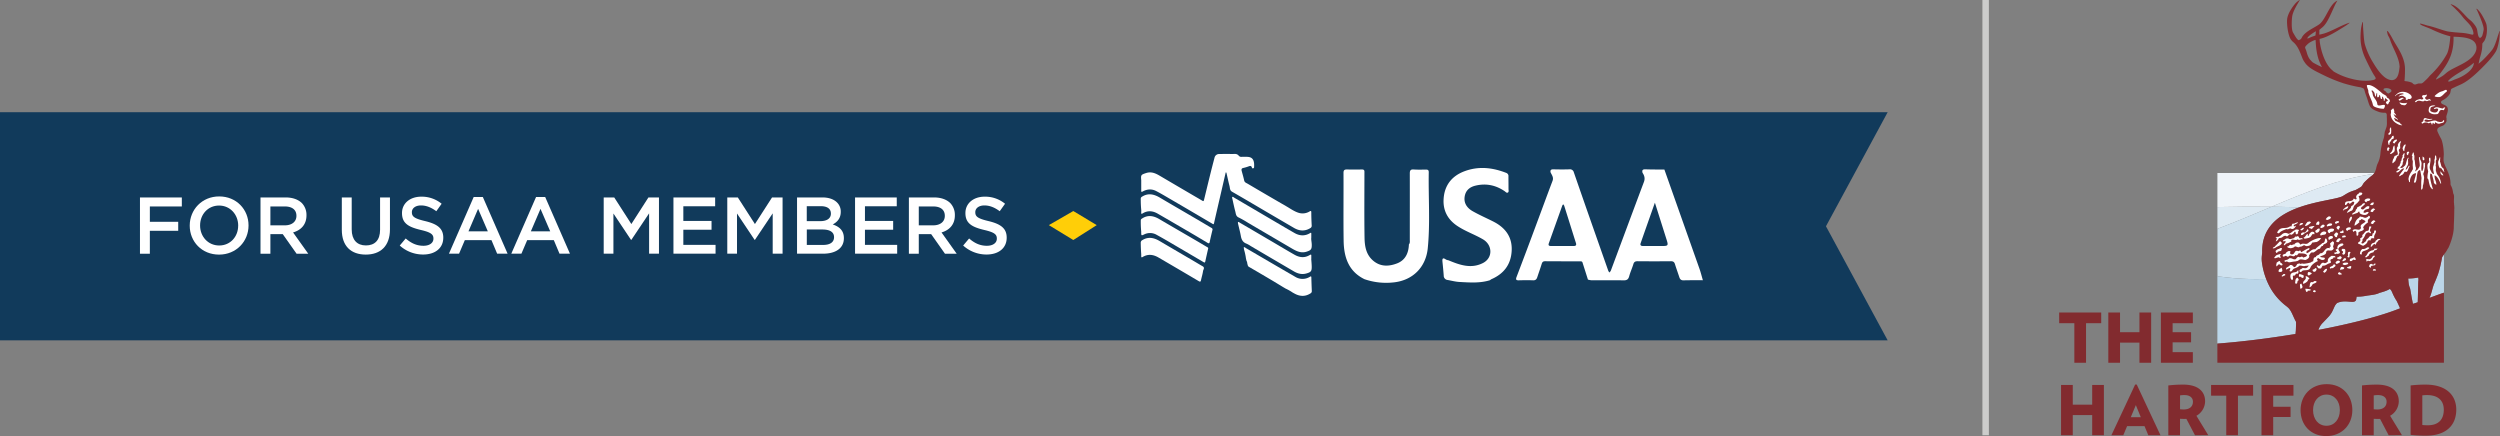 <svg id="Layer_1" data-name="Layer 1" xmlns="http://www.w3.org/2000/svg" xmlns:xlink="http://www.w3.org/1999/xlink" viewBox="0 0 2240.01 390.73"><rect x="0" y="0" width="2240.01" height="390.73" fill="#808080" stroke="none"/><defs><style>.cls-1{fill:none;}.cls-2{fill:#822b2f;}.cls-3{clip-path:url(#clip-path);}.cls-4{fill:#eff4f9;}.cls-5{fill:#deeaf3;}.cls-6{fill:#cee1ee;}.cls-7{fill:#bbd6e9;}.cls-8{fill:#fff;}.cls-9{fill:#113a5b;}.cls-10{fill:#ffce08;}.cls-11{fill:#cccccb;}</style><clipPath id="clip-path"><rect class="cls-1" x="1845.03" width="394.98" height="390.73"/></clipPath></defs><title>TheHartford_USAALogo</title><polygon class="cls-2" points="1845.03 280 1845.03 289.59 1858.62 289.59 1858.62 325.04 1869.1 325.04 1869.1 289.59 1882.69 289.59 1882.69 280 1845.03 280"/><polygon class="cls-2" points="1916.95 325.04 1916.95 306.99 1899.56 306.99 1899.56 325.04 1889.06 325.04 1889.06 280 1899.56 280 1899.56 297.65 1916.95 297.65 1916.95 280 1927.44 280 1927.44 325.04 1916.95 325.04"/><polygon class="cls-2" points="1936.17 325.04 1936.17 280 1964.8 280 1964.8 289.6 1946.67 289.6 1946.67 297.65 1963.21 297.65 1963.21 306.73 1946.67 306.73 1946.67 315.52 1964.8 315.52 1964.8 325.04 1936.17 325.04"/><path class="cls-2" d="M1913.73,363l4.44,10.84h-9Zm-.63-18.44L1891.81,390h10.67l3.4-8.17h15.62l3.4,8.17h10.91l-21.28-45.43Z"/><g class="cls-3"><path class="cls-2" d="M1957.4,354a22.44,22.44,0,0,0-4.07.28v12.43c1.36.11,2.11.17,3.34.17,5,0,8.2-2.41,8.2-6.93,0-3.75-2.95-5.95-7.47-5.95m9.32,36L1959,375.3c-.63.05-1.19.05-1.81.05-1.53,0-2.4-.05-3.88-.12V390h-10.49V345.35a115.32,115.32,0,0,1,13.32-.74c14.09,0,19.64,6.72,19.64,14.93a15.1,15.1,0,0,1-7.78,13l10.61,17.4Z"/></g><polygon class="cls-2" points="2026.31 344.92 2026.31 389.99 2036.8 389.99 2036.8 373.63 2052.35 373.63 2052.35 364.45 2036.8 364.45 2036.8 354.53 2054.95 354.53 2054.95 344.92 2026.31 344.92"/><g class="cls-3"><path class="cls-2" d="M2174.72,354a30.93,30.93,0,0,0-4.32.25v26.54a40.1,40.1,0,0,0,5,.24c9.88,0,14.25-5.54,14.25-13.95,0-8.18-5.18-13.08-14.92-13.08m-1,36.38a133.87,133.87,0,0,1-13.81-.74V345.35a117.61,117.61,0,0,1,13.4-.74c18.76,0,27.51,9.72,27.51,22.44,0,13.28-8.33,23.3-27.1,23.3"/></g><polygon class="cls-2" points="1981.14 344.92 1981.14 354.52 1994.73 354.52 1994.73 389.97 2005.21 389.97 2005.21 354.52 2018.8 354.52 2018.8 344.92 1981.14 344.92"/><polygon class="cls-2" points="1874.61 344.92 1874.61 362.58 1857.22 362.58 1857.22 344.92 1846.71 344.92 1846.71 389.97 1857.22 389.97 1857.22 371.91 1874.61 371.91 1874.61 389.97 1885.09 389.97 1885.09 344.92 1874.61 344.92"/><g class="cls-3"><path class="cls-2" d="M2130.92,354a22.39,22.39,0,0,0-4.06.28v12.43c1.35.11,2.1.17,3.34.17,5,0,8.19-2.41,8.19-6.93,0-3.75-2.95-5.95-7.47-5.95m9.32,36-7.7-14.68c-.62.05-1.18.05-1.8.05-1.54,0-2.4-.05-3.88-.12V390h-10.5V345.35a115.5,115.5,0,0,1,13.33-.74c14.08,0,19.63,6.72,19.63,14.93a15.1,15.1,0,0,1-7.78,13l10.62,17.4Z"/><path class="cls-2" d="M2084.51,353.55c-7.16,0-12,5.82-12,13.94s4.82,14,12,14,12-5.9,12-14-4.81-13.94-12-13.94m-.19,37.18c-14,0-23-10-23-23.24s9.38-23.3,23.38-23.3,23,10,23,23.3-9.47,23.24-23.4,23.24"/><path class="cls-4" d="M1986.81,155v30.53c16.28-.37,32.5-.5,48.52-.3,30.72-13,59.51-24.72,91.62-29.48l.55-.75Z"/><path class="cls-5" d="M2099.37,175.54c4.29-2.67,5.55-3.56,11-5.19.87-.26,4.47-2.54,5.12-2.89.94-.52,2-3.07,3-4.08a65.14,65.14,0,0,1,7.56-6.64,6.11,6.11,0,0,0,.91-1c-32.1,4.75-60.89,16.5-91.61,29.48q12.45.17,24.71.6c16.85-6,34.75-7.42,39.33-10.25"/><path class="cls-5" d="M1986.81,205c17.11-6.41,33-13.24,48.52-19.77-16-.2-32.24-.07-48.52.3Z"/><path class="cls-6" d="M2027,226.07c-.6-22.88,15.69-34.06,33.08-40.28-8.18-.28-16.41-.5-24.72-.6-15.45,6.53-31.4,13.36-48.51,19.77v42.52a239.14,239.14,0,0,0,43.7,2.46,65.33,65.33,0,0,1-3.61-13.62,25.76,25.76,0,0,1-.2-7.61c.13-1.09.26-2.13.26-2.64"/><path class="cls-7" d="M2050.42,275.91c-1.48-1.43-3.21-2.56-4.71-3.91A54,54,0,0,1,2032,253.49c-.54-1.12-1-2.32-1.52-3.55a239.18,239.18,0,0,1-43.7-2.46v60.38c22.1-1.69,46.44-4.72,70-8.62.15-1.52.26-2.83.3-3.05s.34-7.75.1-8c-2.26-3.8-3.81-9.37-6.76-12.27"/><path class="cls-7" d="M2188.07,230.89a102.54,102.54,0,0,1-3.52,14.68s-2.26,5.93-3.16,7.83c-1.38,2.94-2.16,7-3.42,10.82,0,.16-.33.89-.73,1.88l-.37.81c5.86-2.19,11.52-4.3,12.93-4.63V228.06a11.32,11.32,0,0,0-1.73,2.83"/><path class="cls-7" d="M2144.89,265.2c-1.23-2.06-2.16-6-3.87-6.24-1.64,1.25-5.46,2.53-9.21,3.5,0,0-1.41,1.08-6.71,1.84l-4.18.58a50.52,50.52,0,0,1-6.51.89c-1,0-2,.05-2.88.11-.44,2.08-.06,3.81-2.32,4.41-3,.8-9.12-1.64-15.22,1.26a10.71,10.71,0,0,0-2.37,3.35c-2.19,5-2.52,5.5-4.39,7.94-.56.75-5.37,5.72-5.93,6.29a15.68,15.68,0,0,0-4,6.46c29.67-5.66,56.31-12.51,73.11-19.37-1.51-3.48-3-6.59-3.09-6.73a36.2,36.2,0,0,1-2.47-4.29"/><path class="cls-7" d="M2157.8,249.55c.34,3.68.38,5.83,1.59,8.58.35.82,1.66,10.29,2.7,14.08,1-.29,2.3-.72,4.24-1.41.19-4.45.4-17.55.55-19,0-.23.07-1,.08-1.19a14,14,0,0,0-.19-1.93,47.94,47.94,0,0,1-9,.89"/><path class="cls-2" d="M2216,49.93c-5.34,6.63-16.56,10-22.63,14.27-1.57,1.08-2.84,2.54-5.07,4-.68.41-2.91,1.79-4.42,2.48-.15.07-.9.7-1.08.39-.36-.48,2.07-3.25,2.33-3.56,6.18-7.94,11.82-15.7,13-27.7a46.23,46.23,0,0,0,.23-6.92c.52,0,1.17,0,1.83.07,7.57.34,17.64,1.08,18.66,8.61.48,3.55-1.34,6.46-2.88,8.38m.07,9c-2.17,5.42-9.65,9.91-15.85,12-1.74.57-5.47,2.73-6.6,1.93-.45-.34,1.93-2.32,2.47-2.76,5.39-4.34,12.44-7.61,17.82-11.69,1.3-1,2.45-1.94,2.7-2.2a7.88,7.88,0,0,1-.54,2.69m-49.21,192.89c-.15,1.47-.35,14.57-.56,19-1.93.69-3.24,1.12-4.23,1.41-1-3.8-2.35-13.26-2.7-14.07-1.2-2.76-1.25-4.91-1.59-8.59a47.94,47.94,0,0,0,9-.89,16.87,16.87,0,0,1,.2,1.93c0,.23-.07,1-.09,1.19m-89.54,43.81a15.68,15.68,0,0,1,4-6.46c.56-.57,5.37-5.54,5.93-6.29,1.87-2.44,2.2-3,4.39-7.94a10.71,10.71,0,0,1,2.37-3.35c6.1-2.9,12.19-.46,15.22-1.26,2.26-.6,1.88-2.33,2.32-4.41.91-.06,1.86-.1,2.88-.11a50.52,50.52,0,0,0,6.51-.89l4.18-.58c5.3-.76,6.71-1.84,6.71-1.84,3.75-1,7.57-2.25,9.22-3.5,1.7.22,2.63,4.18,3.86,6.24a36.2,36.2,0,0,0,2.47,4.29c.12.14,1.58,3.25,3.09,6.73-16.8,6.86-43.44,13.71-73.11,19.37m59.92-214c-.38-.31-2-.57-1.55-1.82.14-.39,1-.68,1.27-.69,2.59-.49,6.86.75,5.45,3.21,0,0-2.25,1.53-2.37,1.54s-1-.42-1.25-.55c-.63-.41-1.16-1.39-1.55-1.69m-65.09-25.78a9.93,9.93,0,0,1-1.52-1.52c-1.68-1.52-3-4.28-3.72-7-1.38-5.31-2.83-4.24.44-7.51a13.8,13.8,0,0,1,3.56-2.49,17.58,17.58,0,0,1,3-1.33,5,5,0,0,1,.81-.21c0,.56.12,1.39.14,2.36.54,8.74,2,15.51,5.61,22a78,78,0,0,1-8.36-4.26M2068,33.19c1.57-1.94,5.18-4.06,6.59-4.94a4.85,4.85,0,0,0,.48-.33c-.2,1.66-.3,3.19-.41,3.89-.8.3-2.17.77-3.58,1.29-.85.3-2,1-3.21,1.33-1,.24-.29-.72.13-1.24M2219.32,8.84c1.37,3.28,6.69,14.67,6,17.91a33.23,33.23,0,0,1-1.26,5.33c-.16.3-1.07,1.89-2,1.79-2-.16-2.14-6.13-2.77-8-.86-2.41-2.44-4.24-4.39-6.44a33.9,33.9,0,0,0-2.74-2.32c-4.38-3.87-9.85-11.84-16.17-13.31,0,0-.08,0-.12.06a.57.57,0,0,0,.15.36,58,58,0,0,1,4.75,4.47,58.17,58.17,0,0,1,5.49,6.09c1.67,2.38,5.82,6.1,7.26,8.22a15,15,0,0,1,2.61,6c.16,1.44.16,1.88-.68,2.06-.53.16-4.11-1.21-9.59-1.63-.5,0-5.1-.41-5.6-.41-6.93-.78-6.51-.48-12.4-2.34-3.94-1.24-8.75-2.95-13-3.83-.52-.1-6.2-2.06-6.55-1.64s1.65,1.46,2,1.64c1.67.74,6.51,2.54,8.37,3.42,2.36,1.16,4.48,2.07,6.58,2.89a69,69,0,0,0,10.26,3.36c-.36,4.72-1.28,12.59-3.16,16a76.76,76.76,0,0,1-14.4,18.5c-1.16,1.1-2.27,2.71-3.85,4.13-1.35,1.25-3.12,3.28-4.4,3.58-.81.17-1.93-.06-2.86.13-1.3.27-2.32,1-3.45.83s-1.48-1.17-2.45-1.66a20.33,20.33,0,0,0-5-1.24c-1.21-.14-1.7,0-1.49-1.1a3,3,0,0,0,.12-.8c.27-3.59.32-6.94.29-9.48-.16-10.38-6.67-18.62-10.56-25.63-.94-1.72-3-5.62-4.51-7.42-1.74-1.94-.7,1.42-.43,2.5.34,1.24,1.43,2.65,1.78,3.7.27.58.49,1.46.7,2,2,6.13,7.29,14.38,8.07,21.79a11.06,11.06,0,0,1,.13,1.39c-.48,4.83-1.19,10.93-5.75,11.91a4,4,0,0,1-1,.15c-7.19,0-13.42-9.91-16.6-15.07a68.9,68.9,0,0,1-7.69-16.75c-1-3.1-1.37-12.17-1.67-15.45,0-.55-.11-3.94-.13-4.39,0-.19-.07-.43-.2-.43-.39,0-.95,3.07-1.15,3.86-.66,2.62-.84,8.32-.84,10.65A45.19,45.19,0,0,0,2119.68,53c1.57,3.45,5,10.3,7,13.59.58,1,2,2.84,1.94,3.57-.21,1.65-3.39,1.62-4.39,1.92-5,.73-11.61.09-17.45-1.53a57.9,57.9,0,0,1-15.5-6.3,5.8,5.8,0,0,1-1.38-1.21c-6.19-4.88-9.93-16-11.25-24.56-.2-1.45-.32-3.33-.31-3.61.58-.14,1.06-.28,1.56-.39,6.55-1.65,15.35-7.37,20.26-10.43a38.65,38.65,0,0,0,4.84-3.36c.19-.16.24-.24.19-.31s-.15,0-.34.05c-7.1,2.22-16.57,8.08-23.18,9.79-.49.13-2.33.62-3.55.82,0-.64.05-1.91.05-2.19,0-.78,0-1.48,0-2.14.76-.51,1.52-1.3,2.56-2.11,5.67-4.47,9.46-17.28,13.35-23.6,0,0,.17-.26.12-.3s-.15,0-.31.09C2087,4,2083.77,18.05,2077.66,22.07c-5,3.29-11.21,5.81-14.57,10.45-.38.53-1.22,2.57-1.91,2.76-.28,0-1.27.95-1.79.66-1.82-1.1-3.45-4.6-4.69-6.56-1.8-2.87-1.31-11.22-.94-14.31.58-4.78,4.51-11,6.82-14.89.05-.09.08-.13.05-.17s-.1,0-.18,0a18.45,18.45,0,0,0-3.54,2.8c-3.21,3.67-7.34,9.78-7.67,14.87-.34,4.79,1,15.45,4.1,18.6a10.51,10.51,0,0,0,1.82,1.77c3.81,3.42,5.59,8.51,7.54,13.45a17.88,17.88,0,0,0,2.34,4.39c3.49,5.24,10.11,8.06,16,11a135.06,135.06,0,0,0,18.53,7.67,120.78,120.78,0,0,0,14,3.43,10.19,10.19,0,0,1,4.3,1.45c.64.54,1,2.81,1.42,3.93.46,1.43,1,2.83,1.38,3.92,1.05,2.92,1.69,5.74,2.79,7.87,1.54,2.84,5.18,4.06,8.55,5.31a17.35,17.35,0,0,0,4.92.56c1.54,0,1.74,1.79,1.66,2.66-.07,1.26.1,2.1.08,3.34-.07,3.21.21,3.22-.2,6-.09.63-.83,2.57-1.34,4.15a3.94,3.94,0,0,0-.3.72c-.32,1.54-.51,4.41-1,6a55.19,55.19,0,0,0-3,14.27,25.15,25.15,0,0,1-2.74,9,27.4,27.4,0,0,0-1.05,3.71,18.39,18.39,0,0,1-1.37,3.76,12.89,12.89,0,0,1-1.7,2.12,65.14,65.14,0,0,0-7.56,6.64c-1,1-2.09,3.56-3,4.08a56,56,0,0,1-5.11,2.89c-5.39,1.63-6.65,2.52-11,5.19-9.28,5.76-73.59,5.48-72.4,50.53,0,.51-.13,1.56-.26,2.64a25.76,25.76,0,0,0,.2,7.61,62.92,62.92,0,0,0,5.13,17.17A53.86,53.86,0,0,0,2045.71,272c1.5,1.35,3.23,2.48,4.71,3.91,2.95,2.9,4.51,8.47,6.76,12.27.24.26-.1,7.93-.1,8s-.14,1.53-.31,3.06c-23.52,3.89-47.86,6.93-70,8.61V325h203V262.28c-1.42.33-7.08,2.44-12.94,4.63.1-.22.34-.74.36-.8.4-1,.69-1.73.74-1.89,1.26-3.8,2-7.88,3.42-10.82.9-1.9,3.15-7.81,3.15-7.82a101.52,101.52,0,0,0,3.53-14.69c.12-.91,3.17-4.7,3.17-4.7.91-1.18,1.62-2.78,2.63-4.22,0,0,4.91-10.22,4.79-19.06,0-1.63.46-9,.4-15.31a7.49,7.49,0,0,0,.1-1.1,27.42,27.42,0,0,0-.26-3.45c0-.1,0-.2,0-.3s0-.51-.05-.75c-.25-1.63.11-4.85,0-6.3-.11-1.92-.78-1.71-.92-3.68a18.44,18.44,0,0,0-.89-3.64,12,12,0,0,0-1.2-2.57,10.54,10.54,0,0,1-.13-1.09c.24-6.84-4.31-15-4.43-15.28-2.16-5-1.92-5.17-1.56-11.28-.25-7.47-1.48-11.52-2.23-13.41a74.87,74.87,0,0,1-3.38-6.77,3.23,3.23,0,0,1-.2-2.07c.51-2.13,4.22-2.75,5.71-3.77a8.35,8.35,0,0,0,2.48-3.46,1.08,1.08,0,0,0,.06-.38V106c0-.18-.12-.32-.14-.48-.07-.35,0-.87,0-1.26a1.23,1.23,0,0,1,0-.33c1.3-4,2.66-7.59-1.18-9.6-1.58-.85-3.7-1.21-3.61-2.79,0-1.21,1.6-1.66,2.51-2.26a16,16,0,0,0,5.46-5.31c.58-1,.58-3.6,1.28-4.28a15.76,15.76,0,0,1,2.74-1.38c2.91-1.5,5.77-2.48,8.37-4,7-4,14.63-11.72,20-17.27,2.66-2.74,6.95-7.67,8.92-11.23,1.57-2.87,3-9.91,3.16-13.71.05-.9.27-3.93.26-4.07s0-.32-.09-.32-.14.06-.17.14c-1.86,4.56-3.66,12.86-6.58,16.72-2.18,2.82-8.71,10.12-11.93,12.19l-.44.27c.1-.25.24-.59.32-.82a5.17,5.17,0,0,0,.26-1.12c.76-4.59,2.89-7.85,2.89-15.64,0-.75,1.41-2.12,1.77-2.73,2.49-4.21,2.77-9.93,2.06-14.24-.46-2.84-4.6-10.17-6.15-11.91-.13-.17-2.53-3.09-2.87-2.73-.14.12.11.71.24,1"/><path class="cls-8" d="M2142,120.07c1-.72.36-6,.36-6.14s-.71.73-1,1.21,0,2.64,0,2.7,0,.31,0,.41,0,.15-.12.18-.41.46-1.09,1c0,0-.81,2.63,1.86.65"/><path class="cls-8" d="M2190,108.09c-1.23-1.13-.74.41-1.63.82-1.28.72-2.41.35-4.39,0-3.14-2.76-7.52,1.84-11.5-.33-.36-.54.22-1,.53-1.36,3.55-.29,1.16.8,4.89,0,0,0,1.63-.19,1.49-.63s-2.8.71-5.81-.75c-3.19-.35-1.1,2.72-3.41,3.47-.89.28-.16,1.73.58,1.36s1.52-1.45,4.52-.7c1.59,1.68,2.35-2.08,3.53,1.4.24.72.69-.07.69-.07a1.53,1.53,0,0,1,.55-1.41c.38.43.67,1.17,1.43,1.21l.54-1.74a4.73,4.73,0,0,0,3.69,1.5c1.69-.83,4.46-.43,4.3-2.79"/><path class="cls-8" d="M2172.71,90a2.69,2.69,0,0,0,3.09.21c.86-.59,1.27.06,2.18-.08s-1.81-2.09-2-1.27-.61.2-1.27.49c-.89.13-1.29-.92-1.91-1.31a1.55,1.55,0,0,1,.62-1.17l.35-.31a1.27,1.27,0,0,0,.22-2c-.68.84-1.24.65-2.17.65-1.13,0-1.61.48-1.64,1.64.34.61,1.33.89,1,1.61-.49,1-1.95.65-2.56.28-1.88.45-3.86.71-4.89,2.63a1.24,1.24,0,0,0,1.59-.3l.45-.42a.66.66,0,0,1,.51-.25c2.31-.81,4.67,1.56,6.37-.37"/><path class="cls-8" d="M2151.87,92.22a8.74,8.74,0,0,0-1.75-.37c-.74,0,1.29,1.88,1.53,2a17.84,17.84,0,0,0,2.74.48c1.61-.2,1.93-1.64,2.56-2.45-1,.71-3.36.63-5.08.37"/><path class="cls-8" d="M2153.86,88.3c-1.23-1.71-3.39.11-4.74.81.82,2.75,3-.94,4.74-.81"/><path class="cls-8" d="M2176.44,96.56c-.25,1.48-.71,2.75.2,4.13a7.69,7.69,0,0,0,6.18,1.59c3.56.46,1.48-4.78,6.31-3.61,1.39.34.43-.94,1.56-1.68,0,0,.48-.48-.05-.63s-.91-.26-1.7.86c-2.91,0-6.15-2.76-8.28.37,1.13.65,2.66-1.38,3.88.17a2.71,2.71,0,0,1-2.44,3,6.39,6.39,0,0,1-3.38-.65c-2-.7-.86-2.12-1-3.26,1-1.78,3-1.17,4.38-2.2-2-.45-4.81-.21-5.66,1.93"/><path class="cls-8" d="M2150.46,110.86a2.88,2.88,0,0,1,.47-.15,3.13,3.13,0,0,0-.89-.78l-3.44-1.56a.12.12,0,0,1,0-.07,3.22,3.22,0,0,1-.65-.41,4.77,4.77,0,0,0-.2-.65c-.1-.17-.22-.31-.34-.49s0-.16,0-.23a.15.15,0,0,1-.1,0,1.43,1.43,0,0,0-.14-.2l0-.62a10.24,10.24,0,0,1,3,1.56l.47,0c-.47-1.07-1.85-1.6-2.57-2.5-.5-.63-.74-1.43-1.3-2l0-.3a4.77,4.77,0,0,1,1.91,1l.46,0a18.62,18.62,0,0,0-2.08-2.79,2.45,2.45,0,0,0,.27-.57,6.5,6.5,0,0,0-1-3.09,14.15,14.15,0,0,0-2.13,2l0,.08a5.65,5.65,0,0,1-.12,3.2c.15,5.38,4.45,8.23,7.74,9.56a14.43,14.43,0,0,0,1.89.39,3.59,3.59,0,0,1,.72.11,7.24,7.24,0,0,1-.51-.69c-.46-.19-.76-.5-1.34-.7"/><path class="cls-8" d="M2159.93,85l-1.38-1a10,10,0,0,0-4.16-1.63c-3.93-.52-6.19.89-8.46,3.58l.44.25c.92-1.47,1.87-1.64,3.4-2.32.89-.12,3.36-.73,4.06.44-1.51.33-4,.69-4.68,2.41a5.19,5.19,0,0,1,3.91-.76,21.64,21.64,0,0,1,2.35,1.53c.2.15.42.24.63.37a1.18,1.18,0,0,0-.39.22c-.82,1.82,1.95,1.85,1.89.43a3.2,3.2,0,0,0,2.76-.27c1.27-1.09.16-2.55-.37-3.24"/><path class="cls-8" d="M2138.64,87.22c-.14-.15-.12-.65-.26-.86-.91-1.13-2.09-1.47-3.22-2.22-.88-.57-1.69-1.51-2.68-2.25-2.66-2.09-5.65-4.78-9.09-5.6a5.72,5.72,0,0,0-2.53,0c-.56.7,1,4.11,1.12,4.76s0,1.09.14,1.69c.61,2.54,2.54,6.44,3.36,8.82.57,1.62.54,2.75,1.26,3.49,1,1,4.56,2,6.73,2.26a12.15,12.15,0,0,0,2.38.12c.34-.14,1.39-2.5,1-3.07-.66-1-3.65.22-5.06.14-2.11-.09-1.43-1-2.09-2.94-.74-2.17-2.61-3.72-3.5-6-.22-.64-.24-1.55-.54-2.52-.1-.25-1.1-1.65-.45-2.08.37-.28,2,1.58,2.27,2.19.13.31.61,3.48,1.12,3.41s.43-3.56,1.24-3.1c.34.19-.27,3.13.4,3.64.41.31,1.17-.14,1.43-.85.34-.22-.05-1.17.41-1.24.93.12.44,4.2,2,3.64.66-.25,0-1.94.53-2.09s1.24,2.39,1.27,2.65,0,1.1,0,1.12c1.07.73.92-2.22,1.28-2.4.11-.05,2.39,1.93,2.36,1.85.09.69-1.62,1.32-1.66,1.52-.39,1.15,1.22,2.29,1.53,2.24.73-.08,1.07-2.05,1.52-2.24s.68-1,.3-1.39c-.4-1.82-1.58-1.74-2.54-2.66"/><path class="cls-8" d="M2075,240.27c-.89-.39-.82.72-1.65,1l-.53.11c-1,.26-.95.37-.4,1.75,1.86,1,2.74,0,3.33-1.92,0,0,.15-.58-.75-.93"/><path class="cls-8" d="M2068.64,243.65c-.94.44-1,1.16-.91,2l0,.63c.58.52,1,.64,1.58.32l.32-.24.31-.2c.46-.37,0-.05.88-.57s.49-.93-.54-1.41a15.54,15.54,0,0,0-1.67-.56"/><path class="cls-8" d="M2082.92,241.67l-.35.44-.36.41a8.31,8.31,0,0,1-.78.91l1.12,1a4,4,0,0,0,2.48-3.58h-.15a3,3,0,0,0-2,.83"/><path class="cls-8" d="M2103.27,235.26c-1.77.29-3.29-.42-4.39,1.31l.65.55c1.57.88,3,0,4.35-.54.2-.65,0-.86-.61-1.32"/><path class="cls-8" d="M2097,240.37a1.54,1.54,0,0,0,.14,1.65l.33-.28c.87-.69,2.87.23,3-2-1-.28-1.64-.8-2.75-.46a4.26,4.26,0,0,0-.71,1"/><path class="cls-8" d="M2096.68,243.94c-1-.07-2.22.57-1.71,1.38.76,1.27,2.1.62,3.27.55l.17-.46c-.37-.23-.51-.26-.88-.47a2.15,2.15,0,0,1-.85-1"/><path class="cls-8" d="M2091,236.87a3,3,0,0,1-1.87,1.69l-.58.31c-.73.35-1,.48-1,1a1.54,1.54,0,0,0,0,.39l.4.25.35.24a1.15,1.15,0,0,1,1-.49h.61a.5.5,0,0,1,.17,0l.5-.07c.58-1.11,2.13-1.29,2-2.2a1.77,1.77,0,0,0-.13-.53c-.16-.42-1-.6-1.47-.62"/><path class="cls-8" d="M2052.49,243.27c1.15,0,1.83-2.2,3.09-2.67a22.2,22.2,0,0,0,3.76-1.62,1.83,1.83,0,0,1,1.71-1c1,0,2.12.5,3.26.48a3.56,3.56,0,0,0,1.28-.26h.12a9.77,9.77,0,0,0,2.5-.3l.41-.14-.19.41a3.51,3.51,0,0,1-1.63,1.8,1.94,1.94,0,0,1-1.24.37c-.8,0-1.73-.26-2.41-.26-.79,1.11-2.91,1.13-2.79,2.59a2.39,2.39,0,0,0,.11.57,1,1,0,0,0,1,.51,1.48,1.48,0,0,0,.56-.09c1.31-2.89,6.26,0,8-3.65,1.13-3.25,5.46-5.6,6.7-6,.05,0,.05-.1.05-.17,0-.27-.61-.79-.67-1.41a.88.88,0,0,1,.34-.74l.61-.48.1.05a17.51,17.51,0,0,0,2.85,1.55,6.26,6.26,0,0,0,1.07.11c1.47,0,2-.78,2-1.31s-.4-.84-1.34-.84l-.39,0c-.54-.19-1.28-.21-1.88-.4-.23-.09-.41,0-.51-.36,0-.17.07-.21.21-.36.73-.3,1.48-.5,2.25-.83,4.16-1.63,2-2.73,3.39-4a2.16,2.16,0,0,1,1.41-.44c.64,0,1.35.12,2,.12a2.71,2.71,0,0,0,2.22-1,1.65,1.65,0,0,0,.54-1.11,1.1,1.1,0,0,0-.23-.65,2.05,2.05,0,0,1-.33-.33l0-.09v-.08c.29-1.88.91-2.49.84-3.86,0-.45-.7-.61-.92-1.32a10.58,10.58,0,0,0-2.58,2.06,8.4,8.4,0,0,0,.66,2.56l.07.26-.26,0h-.2c-.32,0-.35,0-.7.36l.31,1.19-.33-.09a3.19,3.19,0,0,0-1.16-.18c-1.51,0-2.43,1.06-3.29,2.11-1,1.33-1.86,2.65-3.91,2.67h-.27a2.44,2.44,0,0,1-1.36,1.39l-.6.29a2.64,2.64,0,0,0-1.75,1.57l0,.12h-.14c-2.43.26-1.58,2.16-2.33,3.78l0,.1h-.11c-.28,0-.56.08-.78.1l-1.05.78a33.07,33.07,0,0,1-6.12,1.17,6.47,6.47,0,0,1-2.1-.32,1,1,0,0,1-.71.55.51.51,0,0,1-.27-.07l-.46-.19a2,2,0,0,0-.72-.22,1.56,1.56,0,0,0-.69.22c-1.61.07-1.44,1.18-2.32,2.19-.52.57-.9.86-1.31.87-.61,0-1-.59-1.5-1.14a2.5,2.5,0,0,0-1.7-.77,3.6,3.6,0,0,0-.88.13c-.94,1.54-2.38,1.52-3.25,2.57a2.6,2.6,0,0,0-.27,1c0,.22,0,.27.28.28a2.8,2.8,0,0,0,.71-.17,5.81,5.81,0,0,1,2.43-1.09l.07,0,.09.05a.71.71,0,0,1,.3.53c0,.68-.69,1.43-.69,2.05a1.73,1.73,0,0,0,1.1.5"/><path class="cls-8" d="M2064.32,208.21c-1.53,0-2.65.68-2.61,1.75a2.17,2.17,0,0,0,.23.84l.46-.25,0,0a2.74,2.74,0,0,0,1-.14c1.19-1.56,4.5-2.66,5-3.47a4.17,4.17,0,0,0-.19-.9v0c-.16-.45-.31-.57-.76-.6-.23.55-1.75,2.84-2.59,2.93a1.09,1.09,0,0,1-.39-.11Z"/><path class="cls-8" d="M2062.62,204.59h0a14.78,14.78,0,0,1-1.63,1.23l0,0c.19.38,1,.57,1.35.55h0c.84-.08,2-1.71,2.1-2.15a1.82,1.82,0,0,0-.71-.14,1.87,1.87,0,0,0-1.13.47"/><path class="cls-8" d="M2046.87,233.89a.53.53,0,0,1,0,.17c.36.34.61.57,1,.55a1.86,1.86,0,0,0,.75-.21.68.68,0,0,1,.37-.16.92.92,0,0,1,.5.18,3.18,3.18,0,0,0,1.91.61,10.18,10.18,0,0,0,1.85-.32,29.31,29.31,0,0,1,3.44-.47l.89-.22a3.42,3.42,0,0,0,2.37-1.12,3.47,3.47,0,0,1,1.82-.49,30.71,30.71,0,0,1,3.68.58c1.51-.37,3.79-1.71,3.67-3.44a2.56,2.56,0,0,0-.18-.75l0-.13.09-.08c.36-.39.68-1,1-1.38l.36-.44a1.62,1.62,0,0,1,1.21-.63,2.7,2.7,0,0,1,.54.06,1.13,1.13,0,0,0,.32.06c1.47,0,3.77-2.85,5.17-3.12s1.39-.87,1.78-1.62l.33-.35c.3-.66.87-.78,1.61-.81.23-1.18.69-1.42,1.84-1.9s1.79-.85,2.16-2.13c-.23-.88-.68-2.73-1.48-2.63a2.49,2.49,0,0,0-.46.09,10.12,10.12,0,0,0-.37,2c-.36,1.18-.8,1.86-2.13,2-2.33,2.09-4.4,3.22-6.38,5.49l-.09.08-.1,0a5.68,5.68,0,0,0-.69-.06c-2.48,0-4.45,2.93-6.65,3.55l-.08,0-.07,0c-.2-.14-.2-.31-.23-.54a.31.31,0,0,0,0-.19v-.18a3.91,3.91,0,0,0,0-.54,1.49,1.49,0,0,1,1-1l.44-.25a1.57,1.57,0,0,0,1.22-1.67c-.08-.15-.07-.17-.29-.17-.55,0-2.28.75-6.84,3.58l-.1.07-.09-.07c-.33-.25-.37-.61-.55-1a1.19,1.19,0,0,0-.48-.47,3.27,3.27,0,0,0-1.38.6l-.09.07-.1,0a4,4,0,0,0-1.54-.39c-2-.08-1.63,3.12-4.17,3.25a3,3,0,0,1-.92-.13,1.22,1.22,0,0,1-.8-1.05c0-.61.3-1.18.27-1.51s-.08-.33-1-.33h-.42c-.35,0-.33.09-.7.27l-.75.39a2.46,2.46,0,0,0-1.17,1.43c-1,.91-3,.53-2.82,2.1,0,.11,0,.26,0,.38.16.34.43.41.89.41h.36a3.79,3.79,0,0,1,1.53-.68.94.94,0,0,1,.88.57l.63.21.89-.1A2,2,0,0,1,2052,229c1.05,0,2.08.63,3,.63a1.86,1.86,0,0,0,1.63-1.08l.11-.16.15.13a1.32,1.32,0,0,0,.78.28c.58,0,1.08-.73,1.5-1.3a1.46,1.46,0,0,1,.74-.61c2.31.38,4.94-.26,7.07,1.57l.06.06v.12c0,1.48-2.36,1.67-3.24,2.12l-.14.06-.11-.14a1.21,1.21,0,0,0-1.11-.7,2.21,2.21,0,0,0-.76.17l-.52.24a3.83,3.83,0,0,1-.6.08,1.3,1.3,0,0,1-.89-.36c-1.71.3-1.59,1.1-2.84,2.16a3.15,3.15,0,0,1-.78.1c-1.6,0-2.31-1-3.88-1a8.59,8.59,0,0,0-1,.09,4.74,4.74,0,0,1-2.11,1.35l-.12,0c-1.07.35-2.1.4-2,1"/><path class="cls-8" d="M2045,242.24a12.33,12.33,0,0,0-.66-2.36l-2.25,1.48c-.28,1-1.06,1.56.15,2.51l.44-.39a1.18,1.18,0,0,1,.59.26c1-.13,1.76-.51,1.73-1.5"/><path class="cls-8" d="M2042.68,237.08l.47.31a1.43,1.43,0,0,0,2,.06,1.8,1.8,0,0,0-.88-1.54l-.43-.33c-.79-.48-1-.73-.79-1.57-1.26-.25-1.54.24-2.38.84a2.52,2.52,0,0,1-.67.32c-.29,1.42-.73,2.13-.24,3.59l1.57-1.47c.46-.7.75-.62,1.39-.21"/><path class="cls-8" d="M2041.41,230.52c.81,0,1.22.61,1.6.66.31-.42.63-.68.63-.62,0-.22-.26-.15-.39-.54a3.67,3.67,0,0,1-.3-1.2c0-.23,1.58-1.86-.35-1.1-.22.1-1.41.41-1.41.41-2,.54-2.13,1.17-3.4,2.68l0,0a.54.54,0,0,0-.15.2s.08.18.46.34h.44a1.1,1.1,0,0,0,.5-.08l.22-.07s2.08-.7,2.17-.69"/><path class="cls-8" d="M2042.38,222.88l-.05.08h-.14a4.6,4.6,0,0,0-2.56,1.23l-.77.72c.18.49.25.7.41,1.09h0c.14.53.19.85,1,.37.59-.34.52-.6.52-.6a3.93,3.93,0,0,1,1.86-.71,3.87,3.87,0,0,0,1-.29c.39-.42.48-.14.63-.8l.15-.67c0-.25.46-1.08.06-1.08l-1.08.06a1.14,1.14,0,0,0-1.09.58"/><path class="cls-8" d="M2044.48,217.69l-.25-.44c-.46-.67-.83-.95-1.4-1-.17,0-2.37,2.47-3.51,3.57h0a4.74,4.74,0,0,0-1.07,1.14,1.74,1.74,0,0,1-.45.3l-.55.22c-.68.4-.72.59-.78,1.15l2-.38c2-1.86,5.25-1.84,6.09-4.6"/><path class="cls-8" d="M2067.37,209.63c-1.14.74-1.76,2.79-3.52,3.41l1.17.87c2.3-.51,5-.51,6-2.74l1.16-1.54.14,0a2.57,2.57,0,0,1,.31,0l.06,0c.3,0,.27.09.37.25l.32.09c.47-.22.37-.38.37-.63a3.75,3.75,0,0,0-.12-.7v-.34a3.1,3.1,0,0,0-1.87-.67c-1.17,0-3,2.16-3.24,3.61l0,.14-.15.05a1,1,0,0,1-.37.06c-.4,0,0-.53-.24-.67l0,0,0-1.08Z"/><path class="cls-8" d="M2060.52,202.17l.09-.07c1.15-.66,3-1,3-1.83a1.75,1.75,0,0,0-1.23-.45,2,2,0,0,0-2,1.83,1.59,1.59,0,0,0,.07.39Z"/><path class="cls-8" d="M2039.91,213.84a1.41,1.41,0,0,1-.09.51,10.4,10.4,0,0,0-.69,2,5.18,5.18,0,0,0,2-1.56l.23-.49a1.71,1.71,0,0,1,1.19-1.08h.1a2.37,2.37,0,0,0,.35,0,3.61,3.61,0,0,0,1.81-.6l.58-.41a3.78,3.78,0,0,1,2.28-.94h.34l.05.05a1.69,1.69,0,0,0,1.06.45,1.42,1.42,0,0,0,.91-.41l.5-.53c.42-.48.78-.84,1.32-.84a2.06,2.06,0,0,1,1.1.4,5,5,0,0,0,2.52-1.88l.5-.88h.12a.43.43,0,0,1,.23,0c.49,0,.6.49.61.76s0,.31,0,.45c.05.45.1.8.51,1a1.18,1.18,0,0,0,.42.09.88.88,0,0,0,.73-.44,4.24,4.24,0,0,1,.77-.76,1.11,1.11,0,0,1-.4-.67,1.24,1.24,0,0,1,.44-.87,1,1,0,0,0,.41-.83,1.28,1.28,0,0,0-.06-.35,5.8,5.8,0,0,0-2.06-.42,1.6,1.6,0,0,0-1.42.64l-.05.07-.08,0c-2,.57-3.38,3-5.78,3.14l0,0-.08,0a5.18,5.18,0,0,0-2.6-.75,4.86,4.86,0,0,0-3.06,1.34l-1.08.92a6.72,6.72,0,0,1-1.17.83,4,4,0,0,1-2.1.5c-.22,0-.44,0-.63,0h-.1c-.44,0-.61.12-.62.15v0c-.14.16.91.41,1.05,1.38"/><path class="cls-8" d="M2041.53,209.07l.83-.43c1.71-1.92,4.07-2.41,6.13-3.41l.11,0,.11,0a1.57,1.57,0,0,0,1,.21c.82,0,1.43-.64,2.32-.76a1.62,1.62,0,0,1,1.19.43,2.12,2.12,0,0,0,.89.07,3.68,3.68,0,0,0,2.43-1.72l.33-.46c.18-.22.43-.35.38-.73,0,0,0,0,0,0-.27,0-.94.47-1.44.54a.56.56,0,0,1-.44-.14h0a.59.59,0,0,1-.2-.39c0-.53.42-.84,1.09-1.16,1.29-.49,2.86-1.37,2.67-1.78,0-.08-.16-.16-.62-.1s-1.14.51-1.76.55c-.31,0-.46.55-.74.49l-.44.16h-.07a1.52,1.52,0,0,0-.64-.06c-1.22,0-1,1.31-1.57,2.41l-.1.18-.15-.06-.36-.12h0l-.66.06c-4.21,3.1-8.2-.83-11.39,5.29a.18.18,0,0,0-.05.17c0,.25.63.7,1.2.82"/><path class="cls-8" d="M2059.14,211.72a1,1,0,0,0-.45-.08.79.79,0,0,0-.52.14l-.07.06-.06,0h0l-.15.07a.74.74,0,0,1-.4.16l-.1,0a.78.78,0,0,1-.43-.33l-1.72,1.68h-.07c-.95.11-2.1.76-3.24.8a2.11,2.11,0,0,1-1.44-.51,4.82,4.82,0,0,0-1-.12c-1.56,0-2.37,1.29-4,1.89.12.62.24.77.65.77a2,2,0,0,0,.7-.12l.74-.28.1.16a1.21,1.21,0,0,1,.25.58,1.84,1.84,0,0,1-.57,1.12l-.42.4a1.77,1.77,0,0,0-.61,1.28,1.83,1.83,0,0,0,0,.21.79.79,0,0,0,.43.17c.28,0,.66-.37,1-.76l.54-.52a.8.8,0,0,1,.56-.33c1.67-.3,2.55-1.1,4.16-1.65a3.24,3.24,0,0,1-.07-.52,1.28,1.28,0,0,1,.25-.95,1.31,1.31,0,0,1,1-.33,5.6,5.6,0,0,1,.75.06l1.06.14a6.27,6.27,0,0,0,1,.09,2.13,2.13,0,0,0,1.53-.52l.16-.12.17.15a1.88,1.88,0,0,0,1.22.42,2.62,2.62,0,0,0,1-.22,4.81,4.81,0,0,1,1.67-.39l.73,0a2,2,0,0,0-2-1,1.15,1.15,0,0,1-.65.27c-.57,0-.69-.55-.89-.91a1.72,1.72,0,0,0-.86-1"/><path class="cls-8" d="M2095.87,229.91a8,8,0,0,0-.79.61c-.48.32-.62.23-1.15.16.12.91.34,1.44,1.4,1.53a11.45,11.45,0,0,1,1.66.27,2.85,2.85,0,0,1,.79-.89,1.55,1.55,0,0,0,.41-1c-.71-1.07-1.4-1.3-2.32-.65"/><path class="cls-8" d="M2099.69,219.22v0c-.24-1-.47-1.07-1.38-1.09l-1.06.17c-.21,0-1.68.92-1.91,1l-.53.84a3.53,3.53,0,0,0-.58,1.7,1.71,1.71,0,0,0,.23.73l.08.09-.07.17c-.49.59-1.22.27-1.62.85a2.11,2.11,0,0,0,0,.32c0,.33.17.52.56.84l.65.52-.16.19a2.92,2.92,0,0,1-2,.7c-.44.16-.46.28-.46.4,0,.29.5.87.83,1.19a2.66,2.66,0,0,1,1.44-.51,1.65,1.65,0,0,1,.85.21c1.46-.32,2-.77,2-1.37a2.2,2.2,0,0,0-.49-1.12,3.63,3.63,0,0,1-.86-1.76,1.6,1.6,0,0,1,.57-1.27.68.68,0,0,1,.69-.66l.68-.5c.51-.13,2.56-1.08,2.56-1.57"/><path class="cls-8" d="M2061.5,219.09l-.19.13-1.43-1.67c-.27,0-.54-.34-.78-.32a3.73,3.73,0,0,0-3.38,1.76l-.09.18-.15-.1a1.43,1.43,0,0,0-.46-.08c-.54,0-1,.44-1.62.71l-.1,0-.08-.06a1.53,1.53,0,0,0-.91-.31c-.56,0-1,.49-1.55,1a1.21,1.21,0,0,1-.87.51,2.64,2.64,0,0,1-.69-.12c.47,1.35,1.36,1.42,3.29,1.72,1.21-.2,3-.64,3.64-1.59l0-.06h.28c1.07,0,2.14.79,3.08.78a1.67,1.67,0,0,0,1.17-.52l.07-.08h.09a2.22,2.22,0,0,0,.44.06,4,4,0,0,0,1.6-.49l.6-.38a2.45,2.45,0,0,1,1.06-.42,1.83,1.83,0,0,1,1.23.61,3.65,3.65,0,0,0,1.21.18,7.65,7.65,0,0,0,3-.83l.49-.35a10.7,10.7,0,0,0,1.33-2l0-.07.09,0c.12,0,.23,0,.35,0,.76,0,2.16-.36,2.94-.39a2.61,2.61,0,0,0,.48-.05,8,8,0,0,0,4.13-3.62,17.75,17.75,0,0,1-1.81.07c-.67,0-6.44,1.46-9.93,4.63a3.42,3.42,0,0,1-1.93.59c-.88,0-1.72-.19-2.53-.16a3,3,0,0,0-2.12.77"/><path class="cls-8" d="M2100.37,223.1l-.68-.13c-.76-.16-.58-.14-1.38.44a1.53,1.53,0,0,0-.13.76c0,.4.23.69,1,1l.1,0,0,.09a1.54,1.54,0,0,1,.08.42,1.48,1.48,0,0,1-.72,1.35c.25.93.6,1.14,1.06,1.14s.65-.23,1.21-.58c.27-.22,0-.36.24-.52a7.84,7.84,0,0,0,.25-1.08c-.05-1.31.39-2.7-1.09-3"/><path class="cls-8" d="M2080,210.84c1.63-.85,4.46.14,4.29-2.82-2.09-1.44-4.37-.09-5.26,1.61a1,1,0,0,0,.53,1.41Z"/><path class="cls-8" d="M2076.48,208.39c1.73-.52,2.37-2.95,1.82-3.56a2.45,2.45,0,0,0-2.43,1l-.35.3c-.45.3-.39-.07-.82.52l-.24.72.24.47a1.2,1.2,0,0,0,1.78.54"/><path class="cls-8" d="M2068.93,203.74c0,.82.62.74,1.76,1.1h0a1.24,1.24,0,0,1,.73.56,6.47,6.47,0,0,1,2.42-2.51l0,0a2.18,2.18,0,0,0-1.24-.37,31.59,31.59,0,0,0-3.62.85c0,.15,0,.29,0,.41"/><path class="cls-8" d="M2070.55,199.52v-.14c0-.19-.09-.32-.35-.51l-.37-.27a1.38,1.38,0,0,1-.28-.2.86.86,0,0,1-.17,0c-.11,0-.17,0-.33.16l-.22.1-.08,0-.11,0a1.6,1.6,0,0,0-.42-.07c-.92-.05-2.61,2.84-3,3.82l.7,0c1.35,0,3.66-2,4.6-2.89"/><path class="cls-8" d="M2076.32,201.36l1,.18c.79-.39.87-1.08.84-1.85v-.47c.1-.48-.6-1-1.13-.8a3,3,0,0,0-1.66,1.92l-.21.66-.12.44a3,3,0,0,1,1.33-.08"/><path class="cls-8" d="M2103.94,229A1.31,1.31,0,0,1,2103,230a4.29,4.29,0,0,0,1.35.67c.46,0,.65,0,.82-.89a2.5,2.5,0,0,0,0-.33c.05-.51,0-1,.08-1.52a2,2,0,0,1,.93-1.46l-.74-.9c-1.2.14-1.57.44-1.66,1a3.19,3.19,0,0,0,0,.95l0,.64a1.24,1.24,0,0,1,.06.6l0,.1a.07.07,0,0,1,0,0"/><path class="cls-8" d="M2100,231.81l-.26.28-.27.44c-.34.63-.38,1-1,1.15.2.31.29.33.78.35h.15l.27,0c1.15-.49,2.49-.88,2.39-1.84a1.42,1.42,0,0,0-.11-.55,2,2,0,0,0-.86-.26c-.41,0-.72-.08-1.07.45"/><path class="cls-8" d="M2081.74,203.63c.62-.41,1.16-.81,1.13-1.63a1.55,1.55,0,0,0-2.4-.26,4.79,4.79,0,0,0-1.65,2l1.15.61a10.17,10.17,0,0,0,1.77-.7"/><path class="cls-8" d="M2085.58,206.6c.12,1.21.47,2.13,2,2.35.38-1.06.22-.84,1.26-1.25l.7-.08a3.9,3.9,0,0,0,1-.37,2.72,2.72,0,0,0,.77-1.94,4.63,4.63,0,0,0-5.73,1.29"/><path class="cls-8" d="M2086.73,215.13l.71-.56c.76-.81,2.78-.18,3-2.34-1.63-1.7-3.95-.3-4.4,1.23,1,.77.12,1.2.66,1.67"/><path class="cls-8" d="M2096.69,234.37c-1.32-1.75-3.32-.5-4,.7.07.83.33,1.37,1.34,1.42.64-.91,2.14-.26,2.67-2.12"/><path class="cls-8" d="M2092.55,230.56v0a6,6,0,0,0-.19-.75c-.66-.84-1.95-.28-3-.66-.53.33-3.74,1.94-3.59,4.16,0,.37-.29.37,0,.74l.07.14-.07.09a4.73,4.73,0,0,1-2.65,1.52H2083l-.06,0a3.54,3.54,0,0,0-1.46-.41c-1,0-1.66.86-2.24,1.65l-.27.41-.22.37c-.4.43-.66.64-1,.64-.58,0-.28-.48-.87-.9-.23.09-1.11.46-1.07,1v.08l.53.31c.17.41.61,1.57,1.46,1.53a1.26,1.26,0,0,0,.35,0,2.11,2.11,0,0,0,.72.12c1.26,0,1.36-1.56,2.21-2.52l.08-.06.08,0h.5c2.62,0,3.36-1.75,6.14-2.27l.7-.63c-.24-.84-.11-1.21-.59-1.73l0-.08v-.08c.17-1,1.32-1.06,1.88-1.33h0a1.49,1.49,0,0,0,.7-.55c0-.43.24-.71.6-.71h.17l.46,0,.63,0h.11"/><path class="cls-8" d="M2099.57,188.64a0,0,0,0,0,0,0,4.87,4.87,0,0,1,1.13-.94h.07c.2,0,.39-.13.65-.21,1.48-.4,2.17-.72,2.66-2.27-.23-.39-.18-.39-.24-.36h-.07c-.06,0-.08,0-.1,0a2.18,2.18,0,0,0-.39,0c-1.47.88-3.67,2.12-4,3.65,0,0,.06.06.06.07s.15.13.17.11"/><path class="cls-8" d="M2106.69,197.08h0a4.63,4.63,0,0,0,.64-2l0-.63a1.58,1.58,0,0,0-.76-.36.2.2,0,0,0-.19.08,5,5,0,0,0-1.59,3.93,3.19,3.19,0,0,0,.29,1.6l.51-.52c.09-1.32.54-1,1.13-2.13"/><path class="cls-8" d="M2096,216.17c.24-.31.06-.51.59-.83s.65-.63,1.19-.8a5.21,5.21,0,0,0-.52-.41l-.34-.32a1.7,1.7,0,0,0-.92-.39,3.6,3.6,0,0,0-2.08,1.55,1.78,1.78,0,0,0-.41.68,1.15,1.15,0,0,1-.53.43,3.46,3.46,0,0,0,1.8.95c.35,0,.73-.19,1.22-.86"/><path class="cls-8" d="M2091.54,211l.35.48.48.61c.78.79.76.31,1.75.36a1.52,1.52,0,0,1,.1-1.33,11.57,11.57,0,0,1,.89-1.46l-.28-.36c-.63-.93-1.13-1.26-2.07-.81-.48.94-1.73,1.12-1.22,2.51"/><path class="cls-8" d="M2084.93,201.85c-.33.5,0,.87.42,1.06l.42-.18c1.45-.61,3.94.09,3.84-2.14a3.54,3.54,0,0,0-4.68,1.26"/><path class="cls-8" d="M2087.18,196.39c.73-.44,1.33-.86,1.3-1.76a1.83,1.83,0,0,0-2.71-.26,5.51,5.51,0,0,0-1.89,2.16l1.31.62a15.06,15.06,0,0,0,2-.76"/><path class="cls-8" d="M2093.43,200.64c.23-.65.13-.51.8-.76l.43-.06a2,2,0,0,0,.62-.22,1.51,1.51,0,0,0,.51-1.16,3,3,0,0,0-3.61.77,1.32,1.32,0,0,0,1.25,1.43"/><path class="cls-8" d="M2105.81,205.55a2,2,0,0,0,.59-1.48,3.55,3.55,0,0,0-4.37,1c.07.94.36,1.64,1.51,1.83.29-.83.17-.66,1-1l.54-.09a2.46,2.46,0,0,0,.76-.27"/><path class="cls-8" d="M2094.68,202.45c-.41.71-1.48.89-1,2l.3.39a2.84,2.84,0,0,0,.42.44c.66.63.66.26,1.5.31a1.05,1.05,0,0,1,.07-1,8.78,8.78,0,0,1,.77-1.17l-.23-.28c-.54-.72-1-1-1.78-.62"/><path class="cls-8" d="M2099.93,208.46l-.17-1.37c0-.74-.72-.73-1.13-.57,0,.59-.13.68-.79.77l-.36.08a4.19,4.19,0,0,0-.42.1,1.07,1.07,0,0,0-.56.85c1,.88,2.4.51,3.43.14"/><path class="cls-8" d="M2099,212.87l.35,0c.41-.48,3.07.23,2.35-1.4-.7-.9-1.84-.25-2.85-.17a1.14,1.14,0,0,0,.15,1.59"/><path class="cls-8" d="M2116.21,183.37c-.22.34-.36.63-.76.68a24.85,24.85,0,0,1-3.35,1.71,11.73,11.73,0,0,1-.39,1.29l-.75.69a2.68,2.68,0,0,0-.29,1.12c0,.21-.38,0-.29.27v.08c-.05.69-.82.8-1.12,1.09l-.89.53a13.15,13.15,0,0,0-1,1l.57.47s2.33-.94,4.06-1.46c.59-.06.84-.89,1.58-1.33l.08,0h.08c.29.15.21.24.27.31s.07.2.11.32.11.45.14.53l0,.09,0,.06c.08.68,2.59,1.59,3.26,1.66a6.06,6.06,0,0,0,1.29.13,3.68,3.68,0,0,0,3.54-2.56,3,3,0,0,0-1.05-.18,2.25,2.25,0,0,0-1.06.27,3.27,3.27,0,0,1-1.41.52,2,2,0,0,1-1.06-.33l-.22-.11.1-.23c1.06-2.1,1.55-2.15,3.94-2.77,1.27-.14,1.29-1.15,1.33-2.27a3.21,3.21,0,0,0-1.06-.2c-1.78,0-2.74,1.91-4.47,2.89a.54.54,0,0,1-.26.07c-.51,0-1.55-.3-1.7-1.11a.49.49,0,0,1,0-.22c.19-.56,1.09-1.17,2-2s1.75-1.58,1.71-1.83c0,0,0,0,0-.05s-.09-.18-.25-.27-.33-.1-.36-.11a3.86,3.86,0,0,0-.54,0,1.84,1.84,0,0,0-1.32.79Z"/><path class="cls-8" d="M2103.82,181.75l0-.05h.74c.09,0,0,0,.19,0s-.13.53.32.82a.16.16,0,0,0,.19.05c.51.05,1.57-1,2.48-1.7a1.1,1.1,0,0,1,.59-.22,1.55,1.55,0,0,1,1,.52l.16.11-.06.19c-.46,1.43-.51,2.36-2.24,2.93l-.59.61a3.38,3.38,0,0,1-.4,1.46,18.39,18.39,0,0,0-1.52,1.52c-.94,1-1.88,2.23-1.81,2.55l0,.06h.07c.55,0,2-.84,3.24-1.55l0,0h0c2.69-.41,2-3.46,3.57-5.07l.15-.16,2.74-2.45a1,1,0,0,1,.3-.56,3.31,3.31,0,0,0,1.12-1.22.56.56,0,0,0,0-.24,5.88,5.88,0,0,0-.67-3.19l-.05-.08,0-.11a.76.76,0,0,1,.81-.49l.81-.46a1.22,1.22,0,0,0,1.11-.65c.37-.46.58-.54.55-.88,0-.52-.4-1-1.78-1h-.74a2,2,0,0,1-.4.36,2.86,2.86,0,0,1-1,1.15l0,0h-.08a1.2,1.2,0,0,0-.19,0c-.53,0-.36.83-.57.91-.57.38-.57.21-.59.57a1.51,1.51,0,0,1-.28,1l.6,1.41a1.23,1.23,0,0,1-.82.85c-.35,0-1.82-1.13-1.95-.64-.69,2.12-3,2-4.82,2.26s-3,.27-2.87,3.34c0,0,0,0,0,0h0c1.65,0,1.48-.84,2.56-1.93"/><path class="cls-8" d="M2109.91,230.68c-.56-.42-1.45.33-1.45.33-1.64,1-3.33.06-3,2.75,1.59.77,2.3-.75,3.51-1.3l.37.3a1.28,1.28,0,0,0,1.37.06l-.07-.83a2.35,2.35,0,0,0-.75-1.31"/><path class="cls-8" d="M2103.24,239.33l-.43,0c.34.81.62,1.16,1.62,1.2.71.1.84,0,1.26.49l.24-.17a2.65,2.65,0,0,0,.76-2.27c-1.54-.58-2.15.67-3.45.73"/><path class="cls-8" d="M2056.81,245.89c.43-.79.59-.92,1.58-.52,1.61-.87.72-1.82,1.12-2.82l-.7-.3c-1.13,2.66-4.79.83-6.39,3.57a6.21,6.21,0,0,0,.49,4.63l1.19.36c1.14-1.44-.28-3.11.63-3.92a1.58,1.58,0,0,0,2.08-1"/><path class="cls-8" d="M2045.4,246.17l-.33.31a6,6,0,0,1-.84.82c.6.44,1,.65,1.54.17a1.61,1.61,0,0,1,.92-.45c.61-.3,1.11-.3.82-1.2-1-.65-1.52-.27-2.11.35"/><path class="cls-8" d="M2060.94,248l.45-.06.46.15c.56.41.38.66.28.94l1.37-.07a1.13,1.13,0,0,0,.61-1.22c0-.21-.05-.37-.05-.52l-.08-.33,0-.26a10.86,10.86,0,0,1-1.05-.36l-.75-.27a5.79,5.79,0,0,0-2.1-.43l-.33,1.83a1.07,1.07,0,0,0,1.16.6"/><path class="cls-8" d="M2058.36,248.78c-2.15,1.34-1.48,3-2,5,1.31.67,1.85.49,2.07-.81l.09-.63c.05-.15.13-.29.19-.44.22-.52.5-.59.94-.74a2.8,2.8,0,0,0-1.29-2.38"/><path class="cls-8" d="M2156.9,138.83a1,1,0,0,0,.21.17l.18,0h.2c.25-.08.12-.09.16-.12s0-.08.08-.25a4.59,4.59,0,0,1,.07-.55c0-.39.85-1.37.85-1.67,0,0,.06,0-.06-.13s-.47-.44-.57-.44a3.07,3.07,0,0,0-1.22.39c-.32.28-.34,1.42-.35,1.43v0l-.08.23v0c0,.22.35.51.36.58a2.21,2.21,0,0,0,.17.27"/><path class="cls-8" d="M2140.06,132a1.25,1.25,0,0,0-.81.41c-.3.3-.34,1.5-.35,1.52a2.57,2.57,0,0,0-.06.27v0c0,.25.35.55.35.62a2.17,2.17,0,0,0,.17.28,1.52,1.52,0,0,0,.22.22l.19,0h.18c.26-.08.14-.11.17-.12s0-.12.06-.27,0-.37.07-.61c.07-.4.86-1.47.86-1.77,0,0-.41,0-.5-.15a3,3,0,0,0-.55-.44"/><path class="cls-8" d="M2170.64,141.33c.07.44.06,1.56.13,1.85,0,0,0,0,.1.14a5.28,5.28,0,0,0,.91.38c.23-.1.31-.29.43-.54a4.68,4.68,0,0,0-.12-1.59v0s0-.13,0-.28v0c-.07-.22-.78-.49-.82-.56a1,1,0,0,0-.18-.26.5.5,0,0,0-.19-.13l-.12,0,0,0h-.07l0,0c-.16.11-.07.09-.09.14s0,.11,0,.28a3.31,3.31,0,0,1,.09.6"/><path class="cls-8" d="M2153.37,135a1.43,1.43,0,0,0,.27.32c.12.08.17,0,.22.08h.28c.17-.06.14-.08.17-.1s0-.06,0-.07,0-.86.14-1.79c.22-1.31,1.05-3.17,1.06-3.74a.26.26,0,0,0-.06-.15.31.31,0,0,0-.3-.1,1,1,0,0,0-.62.23,2.31,2.31,0,0,0-.55.51,5,5,0,0,0-.76,1.37c-.13.26-.21.48-.32.67a.73.73,0,0,1-.07.21s0,0,0,.07h0a3.69,3.69,0,0,1-.09.55v.07a4.77,4.77,0,0,0,.5,1.26,4.85,4.85,0,0,0,.19.6"/><path class="cls-8" d="M2145.14,135.91a6.26,6.26,0,0,0,.4-.49c0-.06.09-.73.16-1.51s-.21-3-.2-3.15-.16-.46-.41-.27a4.62,4.62,0,0,0-.76,1.23c0,.09-.12.46-.16.69s-.17,1-.19,1.19a16.37,16.37,0,0,1-.75,1.88c-.31.64-2,2-1.83,2.17a1.18,1.18,0,0,0,1.22.18,20.16,20.16,0,0,0,2.11-1.45,2.93,2.93,0,0,0,.41-.47"/><path class="cls-8" d="M2142.11,126.52c.26-.27.5-.93.68-1.11s.16-.58.2-.62a.05.05,0,0,0,0-.06,1,1,0,0,0,.32,0h.18c.25,0,.61-.35.86-.42.42-.13.45-.52.45-.81s0-.74,0-1.16c0-.13-.22,0-.1-.35.35-.71-1.36,0-1.36,0a5.46,5.46,0,0,1-1.38,2.26c-.5.6-1.34,1.16-1.68,1.57-.17.22-.33.39-.45.52a.61.61,0,0,0-.16.36.45.45,0,0,0,0,.2c0,.35.08.86.13,1.28a5.76,5.76,0,0,0,.3,1c0,.16.09.31.13.45s.06.11.09.12a.13.13,0,0,0,.05.07s.06.1.23.09l.08,0,.07,0a.57.57,0,0,0,.17-.51v-.09s0,0,0,0a7.1,7.1,0,0,1,.16-1.26,4.33,4.33,0,0,1,1-1.47"/><path class="cls-8" d="M2147.72,140.63a3.49,3.49,0,0,1,.5-.95c0-.1.22,0,.39.13s.35.09.36-.19a12.42,12.42,0,0,1,.49-1.6c.13-.35.6-1.38.34-1.86a3.69,3.69,0,0,1-.42-1.5,8.69,8.69,0,0,1,.33-.95.22.22,0,0,1,.09-.07s.29-.24.59-.54.22-1.59.12-2.07a12.41,12.41,0,0,1,.18-2.56c.08-.37.72-1.42.63-1.67s-.42-.3-.81,0a5.58,5.58,0,0,0-1.66,2c-.11.55-.52,1.09-.45,1.13s.28,1.06.34,1.11a.15.15,0,0,1,0,.23c-.06.08-.37-.34-.69.11a5.31,5.31,0,0,0-.48,2.25c0,.35.36,1.68.44,2a9.09,9.09,0,0,1,.47,2.56c-.15.53-2,1.3-2.08,1.34h-.09s-.08,0-.12,0l-.3.06a2.88,2.88,0,0,0-.57.79c-.07.23-.34.91-.4,1.17a8.35,8.35,0,0,1-.71,1.23s-1.37,4.21,0,3.33a15.09,15.09,0,0,0,1.33-1.39h.11l.26-.08c.14,0,.35-.61.44-.85a9.16,9.16,0,0,0,.56-1.53c.11-.29.72-1.37.81-1.62"/><path class="cls-8" d="M2153.66,155.37c.44-.21.32-.73.68-1.24s2-.13,2.06-.1a5.9,5.9,0,0,0,.84-1.12c.3-.5.92-2.27,1.3-3s.45-1.16.36-1.24a.38.38,0,0,0-.66,0c-.15.23-1,1.89-1.23,2.17s-1.05,1.15-1.21,1.3-.29.07-.25-.15a8.82,8.82,0,0,1,.4-1.51,26.21,26.21,0,0,1,1.38-2.52,5.23,5.23,0,0,0,.37-2c0-.28-.12-2.59-.1-2.77s0-.85.16-.93a1.89,1.89,0,0,0,.33-.37,1.27,1.27,0,0,1,.17-.14s0,0,0,0a1.45,1.45,0,0,1-.09-.21c-.07-.09-.32-.3-.53-.16a6.83,6.83,0,0,0-.85,1.44c-.13.4-.5,1.51-.62,2s-.51,1.82-.6,2.17a5.57,5.57,0,0,1-.46,1.08s0,0,0,0-.31.32-.63.61-1.21,1.13-1.52,1.41a4,4,0,0,1-1.68.43,3.26,3.26,0,0,1-.57-.1c-.16,0,.11-.7.83-1.42a5,5,0,0,0,1.29-2.06,6.54,6.54,0,0,1,0-1.06,14.43,14.43,0,0,1,.51-1.43c0-.2,0-.72,0-.89a1.75,1.75,0,0,0-.25-.56c0-.05,0-.09,0-.16s.09-.25.16-.53.85-.73,1-.94a3,3,0,0,0-.09-1.16.74.74,0,0,0-.07-.21s0-.11,0-.12.11-.44.25-.89a12.51,12.51,0,0,0,.22-1.62.65.65,0,0,0-.92.29c-.29.57-1.26,2.23-1.2,2.27a3,3,0,0,1,.47.22c.07.06,0,.27-.14.46a10.77,10.77,0,0,0-.64,1.06,7.25,7.25,0,0,0-.34,1.61v.29a.16.16,0,0,1-.15.17c-.1,0,0,.4-.37.54s-.21,1.29-.34,1.7-.68,1.28-.68,1.42a3.58,3.58,0,0,0,.06.5.19.19,0,0,1-.06.2l-1.29,1.32s-1.07,1.22-.72,1.55a6.75,6.75,0,0,0,1.88.46c.18.07-.51.64-1.55,1.27a5,5,0,0,0-1.66,1.38c.11,0,.7.49.94.45a13.32,13.32,0,0,0,1.24-.5c.18,0,.73-.62,1-.85s1.47-1.29,1.83-1.61a4.12,4.12,0,0,1,1.6-.64,3,3,0,0,1,.44.08.17.17,0,0,1,.12.24c-.06.12-1,1.31-2,2.64a34.34,34.34,0,0,0-2.21,3.16s-.42.7-.35.74c.26.24.55,0,.84,0s1.29-1.06,1.72-1,1.18-1.15,1.59-1.37"/><path class="cls-8" d="M2172.68,146.18c-.08-.47-1.08-.33-1.11-.09s-.18.69-.18.72,0,1.29,0,1.57,0,1.69-.08,2.18-.64,2.06-.75,2.38c-.08.15-.12.34-.42.37s-.34-.24-.39-.4c-.07-.32-.18-.89-.27-1.3a7.64,7.64,0,0,1,0-1,13.83,13.83,0,0,1,.08-1.8c.09-.68.16-2.49.16-2.74v0a7.89,7.89,0,0,0-.32-1.35,13.43,13.43,0,0,0-.92-1.86s-.21-1.77-.29-1.93-.74-.35-.79.11c0,.64.16,2.14.24,2.66s.35,2.41.38,2.83.08,1.2.1,1.34v0h0l0,0a2.39,2.39,0,0,0,0,.31s0,.07,0,.12h0s0,0,0,.06a.49.49,0,0,1-.07.24c-.07.2-.14.47-.22.79-.17.6-.88,1.25-1.08,1.9-.36.84-2,1.75-2.33,1.89l-.47.53c-.25,0,.14-.7.14-.75a5,5,0,0,1,.22-.65c.07-.09.06.31.36-1s-.53-2.05-.53-2.86a2.06,2.06,0,0,0-.07-.73c-.19-.56-.22-2.71-.36-3.22a8.5,8.5,0,0,0-.24-1.24c0-.07-.12-.1-.14-.22s0-.19-.08-.34,0-.23,0-.46a6.55,6.55,0,0,1,.05-.89c0-.22,0-.69,0-1.14,0-.29,0-.59,0-.68a1.1,1.1,0,0,0-.21-.49.35.35,0,0,1-.1-.24s-.09-.59-.17-1.24a5.92,5.92,0,0,0-.19-.83.45.45,0,0,0-.71.17,16.23,16.23,0,0,1-1,2.7h.1a2,2,0,0,0,.27.08.35.35,0,0,1,.25.24,2.34,2.34,0,0,1,0,.26c0,.11,0,.18,0,.31s-.11.65-.15.84v.33a8,8,0,0,0,.06,1.13,15.1,15.1,0,0,0,.47,1.71s0,.11,0,.13-.13,2.44-.13,3.35a7.56,7.56,0,0,0,.08,1.1,21,21,0,0,1,.11,2.21.31.31,0,0,1,.05.2.23.23,0,0,1,0,.14c-.06.06-.06.06-.07.1a.38.38,0,0,1-.11.11c-.1.11-.21.25-.38.43s-.14.81-.59,1.3c-.81.84-2.69,4.4-2.69,5.79,0,0-.22,1.2-.22.8.06.94.59,2,.59,2.78,0,0,.81.71.82-.2a6.87,6.87,0,0,1,.25-2.58c.75-2.24,2.06-4.62,4.58-4.88a1,1,0,0,1,.29-.14h.07a.25.25,0,0,1,.25.22.45.45,0,0,1,0,.18,43.24,43.24,0,0,1-1.08,4.23c-.41,1.77-.69,2.65-.86,3.37.07,0,.41.55.45.53,1.09.28,1.28-1,1.42-1.2a.11.11,0,0,0,0-.05c0-.06,0-.13.09-.24s.12-.42.2-.72a11.45,11.45,0,0,0,.33-2.15,35.12,35.12,0,0,1,.89-5.24,3.8,3.8,0,0,1,1.44-1.53,1.7,1.7,0,0,1,.36-.18l.12,0a.39.39,0,0,1,.4.38v.05c0,.22.68,3.25,1.12,6.72v.08a42.14,42.14,0,0,0-.27,4.62,6.69,6.69,0,0,0,0,.78c.12,2.24-.43,4.79.32,4.94.07-.06.36.08.38-.18a4.59,4.59,0,0,0,.75-2.34v-.18a1.57,1.57,0,0,1,0-.28c0-.89.54-2,.54-2.47,0-.63.28-1.36.28-1.6s0-.59,0-.78v-.12a23.91,23.91,0,0,0,.3-3c-.07-.73-.46-1.86-.46-2.51h-.34a6.41,6.41,0,0,1,.42-1.83v0c0-.24.46-1,.46-1.34s.54-2.77.73-4.21c.16-1-.14-1.15-.09-1.56,0,0,.29-.7.28-.7Z"/><path class="cls-8" d="M2182.61,153.74a11,11,0,0,1-.06-2.31,8.44,8.44,0,0,0-.25-3.42c-.3-.37.44-.74.43-.78a.17.17,0,0,1-.09-.22,7.09,7.09,0,0,1-.15-1.34,4.11,4.11,0,0,0,0-.84,2.07,2.07,0,0,0,0-.48.65.65,0,0,1,.09-.54c.13-.23.16-.43.19-.43a5.12,5.12,0,0,0,.36-.61c0-.09-.23-1.77-.32-2.64s-.56-.85-.56-.91-.48.09-.55,1.81c0,.67-.18,1.55-.18,1.58s0,.07,0,.11a.35.35,0,0,0-.25.34,8.77,8.77,0,0,0,0,1.51,9.45,9.45,0,0,1,0,1.32c0,.14-.05-.31-.05-.27s-.06.06-.08.1a8.84,8.84,0,0,0-.2.92c-.11.49-.65,2.34-.83,2.9a12,12,0,0,0,.35,4.13c.41,1.72.45,2.19.12,2.32s-1.81-1.11-2-1.76-1.09-2-1.26-2.63-.32-1.11-.32-1.11a.21.21,0,0,0,0-.06s0-.2,0-.29,0-1,.09-1.37.3-2.21.39-2.82.22-1.51.27-2a11.27,11.27,0,0,0-.18-2.39c-.09-.36-.3-.34-.32-.28-1.19-.06-.75,1.79-.86,2s.41,1.34.31,1.48a3.91,3.91,0,0,0-.13.63.26.26,0,0,0,0,.14s0,.1-.05.11-1.09.8-1.22,1.25a11.13,11.13,0,0,0-.34,1.41c0,.17.07,2.06.16,2.81s.57,2.28.52,2.68-.21,1-.26,1.28a.11.11,0,0,0,0,.08,25.14,25.14,0,0,0-.42,4.12c0,.94.86,1.1,1,2a34.3,34.3,0,0,0,1.37,5.7c.31.57.43.92.55.92s.44.33.58.65a1.93,1.93,0,0,0,1,1c.34.22.34-.38.34-.46s-1.47-4.5-2.06-7.83a18.87,18.87,0,0,1-.27-5.36c0-.1.05-.47.18-.43s1.18.24,1.4.88,1,3.63,1.39,5.2.26,2.34.4,2.48a15.35,15.35,0,0,0,1.46,1.23c.32.17.62.33.64.33a8.18,8.18,0,0,0-.67-3.63c-.89-2.4-1.07-4.67-.88-4.73.76-.22,2.86,1.76,4,4.22s1.55,3.42,1.72,3.22c.44-.49-.21-1.61-.43-3a13.71,13.71,0,0,0-2.69-5.11,5.61,5.61,0,0,1-1.09-2.75.38.38,0,0,1,0-.15"/><path class="cls-8" d="M2186.26,151s.32-.07.28-.19c-.19-.64.42-.41.49-.41a.42.42,0,0,1,.22.11c0,.05,1.17,1.84,2,2.86.65.83.92.92,1,.86s-.66-1.18-.56-1.95a1.83,1.83,0,0,0-.75-1.62,5.12,5.12,0,0,1-1.5-1.79c-.15-.58-.82-3.22-1.12-3.93a1.39,1.39,0,0,1,.07-1.21.14.14,0,0,1,0-.21c.06-.06-.12-.44-.08-.49a8.37,8.37,0,0,0,.12-1.58c0-.53-.19-.67-.26-.6s-1,2.59-1.42,3.63.22,4.43.82,5.34.7,1.18.72,1.18"/><path class="cls-8" d="M2127.17,237.75a1.24,1.24,0,0,0,1-.33c.14-.46.25-.46.23-.77a1,1,0,0,0-.54-.87c-.29.82-.79,1.3-1.44,1.3a3.24,3.24,0,0,1-1.76-.75,1.85,1.85,0,0,1-.61.24c-.58.3-1,.56-1,1.15v0l0,.12-.06.07a.83.83,0,0,0-.27.6c0,.53.91,1.19,1.53,1.45l.11-1.11a1.35,1.35,0,0,1,1.4-.78c.47,0,.92-.32,1.35-.36"/><path class="cls-8" d="M2126.22,241.74c-.23.53-.15.5.1,1l.26-.26c.64-.56,2.21,1,2.29-.86-.74-.26-1.25-.7-2.08-.44-.21.3-.46.18-.57.52"/><path class="cls-8" d="M2120.44,181.15c.33-.84.19-.7,1.09-1l.63-.07a4.47,4.47,0,0,0,.85-.29,2.17,2.17,0,0,0,.69-1.57,4.25,4.25,0,0,0-5,1.06,1.78,1.78,0,0,0,1.72,1.89"/><path class="cls-8" d="M2146.94,126.8a2.12,2.12,0,0,0,.53-.55,1.4,1.4,0,0,0,0-1.29,4.05,4.05,0,0,0-3.44,2.71,1.5,1.5,0,0,0,2,.57c-.07-.71-.11-.54.47-1.12Z"/><path class="cls-8" d="M2126.56,186.71a3.38,3.38,0,0,0-1.93,1.44,2,2,0,0,0-.41.62.93.93,0,0,1-.46.39,3.28,3.28,0,0,0,1.66.87c.32,0,.67-.2,1.14-.8.21-.27,0-.46.53-.77a4.92,4.92,0,0,1,1.12-.73c-.2-.13-.33-.26-.51-.38l-.32-.3a1.37,1.37,0,0,0-.82-.34"/><path class="cls-8" d="M2124.92,198.81a2,2,0,0,0-.39.64,1,1,0,0,1-.46.38c.64.51,1.19.92,1.63.88s.68-.19,1.13-.8c.23-.26.06-.46.55-.77s.61-.56,1.12-.74L2128,198l-.3-.29a1.55,1.55,0,0,0-.84-.34,3.4,3.4,0,0,0-1.93,1.42"/><path class="cls-8" d="M2123.89,183.52l.41.14c.17,0,.34.08.53.13.87.13.81-.11,1.8-.4,0,0-.39-.23-.06-.69a9.59,9.59,0,0,1,.71-1l-.31-.09a2.18,2.18,0,0,0-2.15.29c-.39.61-1.59,1.11-.93,1.62"/><path class="cls-8" d="M2113.14,210c0-.2,0-.44-.06-.66a4.91,4.91,0,0,1,.07-1l0-.14.13-.05a2.28,2.28,0,0,0,.41-.21l.46-.27a1.35,1.35,0,0,1,1.09-.45c1.14-.42,2.82-1.16,2.7-2.09a1.8,1.8,0,0,0-.43-1l-.09-.1,0-.1c.5-2,2.9-3.56,4.43-4.77a2.35,2.35,0,0,1-.29-1.06,3,3,0,0,1,.88-2l.51-.31a2,2,0,0,0,.54-1.31,1.32,1.32,0,0,0-.23-.68,1.41,1.41,0,0,0-.77-.46c-.18,0-.32.07-.48.48l-.16.25c-.14.37-.35.21-.62.27a3,3,0,0,1-1.92.81c-1.32,0-2.29-.95-3.28-.89a2.5,2.5,0,0,0-.44.07h-.12l-.1-.06a1.22,1.22,0,0,0-.66-.33c-.36-.09-.56.92-1.28,1.4-2.53,1.26-3.85,5.51-3.75,6.74a.25.25,0,0,0,0,.1c.8,0,4.35-2.89,4.37-3.22a.23.23,0,0,0,0-.16c0-.18-.37-.32-.48-.81,0-.28.24-.42.48-.49l.5-.17a2,2,0,0,0,1.18-.88l.08-.15.22,0a14.68,14.68,0,0,1,3.32,1.71l.19.12-.09.21a3.37,3.37,0,0,1-1,1.15c-1.55,1.09-3.39,1.78-3.28,3.39a3.06,3.06,0,0,0,.25,1l0,.07,0,.1a1.91,1.91,0,0,1-2,1.72c-.34,0-.69,0-1.09-.07l-1.16-.19a7.39,7.39,0,0,0-1-.06,2.93,2.93,0,0,0-2.29,1,1.32,1.32,0,0,1,.46.87,1.39,1.39,0,0,1-.07.52l2-1.1.13.07a2.11,2.11,0,0,1,1,1.87v.08c0,.51,0,.89,0,1.19a2.86,2.86,0,0,0,.46,1.45c1.21-.55,1.21-.94,1.2-1.57"/><path class="cls-8" d="M2128.54,215.73c-.21,2.34-2.55,1.47-3.57,2.91a3.22,3.22,0,0,0-.75,2.12,2.35,2.35,0,0,0,.1.59l.11-.09c1-.68,1.7-1.79,2.71-2.58l0-.06h.43a.69.69,0,0,0,.23,0h0c.27,0,.07.56.16.73a1.54,1.54,0,0,0,1.21-1.49.68.68,0,0,0,0-.17l.1-.13v-.09a3.27,3.27,0,0,0,1.23-1.17l.29-.46c.37-.63,0-.46.55-.46.22,0,.42-.38.7-.32.42-.41.86-.43.78-.69,0-.07-.85-.18-.95-.37-2.26.15-1.46.75-3.38,1.77"/><path class="cls-8" d="M2121.65,221.61a2.36,2.36,0,0,0-.59.09c-1.33.8-1.91,1.39-3.33,1.4a8.11,8.11,0,0,1-1.07,0,5.42,5.42,0,0,0-2.07,4.64l1.64.27c-.05-.35-.08-.65-.12-1-.1-1.67,2.31-2.2,2.31-2.2,2.18-.91,3.23-1,4.57-2.68a1.79,1.79,0,0,0-1.34-.52"/><path class="cls-8" d="M2127.7,222.76c-.72,0-.19.59-.83,1.09l-.1.08-.13,0c-.23,0-.42.35-.62.35-1.37-.09-4,1.81-4.06,1.88-1,1.46-1.29,2.7-2.95,4a1.64,1.64,0,0,0,.88.41,1.43,1.43,0,0,0,1-.44c.38-.33.65-.84,1.41-.87.53-2.06,1.95-2.69,4.19-3.16v0l1-1.71c2.08-.5,2-.46,2.81-1.84a5.92,5.92,0,0,1-1.35.25Z"/><path class="cls-8" d="M2125.89,232.53a2.85,2.85,0,0,1,.75-1.57,6.57,6.57,0,0,1,.67-.57l.49-.36-.32-1.08-.07,0a2.65,2.65,0,0,0-1.93,1.38l-.25.46a4.09,4.09,0,0,1-1.44,1.27,1.81,1.81,0,0,1-1.14.24,8.22,8.22,0,0,1-2.13-.31.69.69,0,0,0-.34.7,1.88,1.88,0,0,0,.06.37l.09.63a3.07,3.07,0,0,1,0,.53,1,1,0,0,0,.31.07.69.69,0,0,0,.39-.21l.3-.43.11,0,.32,0a2.49,2.49,0,0,0,.37,0,.7.7,0,0,1,.64.32c1.15-.32,2.59-.55,3.13-1.49"/><path class="cls-8" d="M2121.29,216.43a1.67,1.67,0,0,1,1.68-1.18,2.13,2.13,0,0,1,.93.23l.22-.23.18-1.24.07,0c1.31-1.07,1.31-.31,3-.53a2.57,2.57,0,0,1-.14-.82c-.1-2.57,1.65-3.28,1.73-5.71a1.62,1.62,0,0,0-1.07-.6.34.34,0,0,1-.19,0,4.65,4.65,0,0,0-.67,2.11v.12l0,.18-.17.06c-2.11.88-.43.84-1.55,2.59l-.1.14-.16-.06a2.43,2.43,0,0,0-.67-.08c-.86,0-1.3.57-1.76,1.16l-.42.57c-.65.81-1.77,1.17-1.85,1.59-.26,1.71-1,1.61-2.36,2.91a1.72,1.72,0,0,1-1.17.54,1.31,1.31,0,0,1-.94-.39.58.58,0,0,1-.08-.21.75.75,0,0,1,.23-.47,3.37,3.37,0,0,0,.81-1.81,1.08,1.08,0,0,0-.1-.45l-.07-.15.1-.1a12.83,12.83,0,0,0,2.63-4.46,3.74,3.74,0,0,1,3-2h.12l.08.11a1.7,1.7,0,0,0,.56.37l.32.16a1.06,1.06,0,0,1,.43.31c.41-.21.46-.28.46-.71V208a2.06,2.06,0,0,1-.82-1.53c-.06-1.16.78-2.27,1.27-3.21a3.18,3.18,0,0,0-1.29-.49c-.43,0-.68.31-.83,1.32l-.1.83c-.08.61-.21,1.57-1,1.9h-.1l-.25,0c-2.27,0-2.73,2.58-4.62,3.71l.06,1.57,0,.06a8,8,0,0,1-1.61,1.28,2.72,2.72,0,0,0-.59.53,1.6,1.6,0,0,1,.48,1,1.73,1.73,0,0,1-.45,1.1c-.76.87-1.8,1.09-1.73,1.84a1,1,0,0,1,0,.2l.65.41c1.19.18,2.66,1.56,4.07,1.68,1.64-.93,3.24-1.9,3.84-3.69"/><path class="cls-8" d="M2186.69,153.45c-.23-.06.15,1.63-.08,1.58.55,1,1.07,2.32,2.66,2.14-.22-1.19-1.45-2-2.11-3.15Z"/><path class="cls-8" d="M2068,250.52l.37-.08c.48-.28.86-.52.79-1.13a12.49,12.49,0,0,0-2.11-1.63,1.34,1.34,0,0,0-1.3.08c.59,1.39.33,2-.63,3.1l-.56.63a2.8,2.8,0,0,0-.92,2.85,8.51,8.51,0,0,0,4.35-2.93c-.25-.43-.54-.68,0-.89"/><path class="cls-8" d="M2073.9,260a2,2,0,0,0-1.12.48l-.2.09-.06.07,0,.07-.06.52,0,.23h.2l0,0c.33,0,.83.37,1.34.38h0c.35,0,.68-.22.91-.76l.05-.08-.05-.08c-.28-.62-.63-.88-1-.88"/><path class="cls-8" d="M2069.2,259.1a18.63,18.63,0,0,0-3.7-.36l.8,2.73,1.26-.05c0-.66-.08-.94.82-1s1.46.14,2.15-.61l-.48-.57Z"/><path class="cls-8" d="M2062.08,254.14c-1.31.18-1.36.86-1.26,2a7.28,7.28,0,0,1,.11,1.22c0,.43.18.41.05.71a1.2,1.2,0,0,0,.32.61c.24.21,1.3-.63,1.3-.63.65-.64.5-1.42,0-2.45Z"/><path class="cls-8" d="M2072.44,252.93c-3.69-1.1-2.32,3.11-3.27,4.17l.33.34a4.47,4.47,0,0,0,2.45-2.57c1.18-1.13,2.67-.77,3.87-2.38-1.41-1.23-2.42-.75-3.38.44"/><path class="cls-8" d="M2191.19,82.87c-1.47,1.25-3.31,3.69-5.32,4.07-1.1.19-4.16-.11-4.36-.72s3.54-3.21,4.36-3.62a20.43,20.43,0,0,1,3-1,15.82,15.82,0,0,1,2.63-1.13c.72.11,1.09.56.84,1.41-.13.48-.58.53-1.11,1"/></g><polygon class="cls-9" points="1691.36 304.96 0 304.96 0 100.53 1691.36 100.53 1636.07 202.75 1691.36 304.96"/><path class="cls-8" d="M125.41,176.9h37.51V185H134.27v13.75h25.41v8.06H134.27v20.53h-8.86Z"/><path class="cls-8" d="M170,202.25v-.15C170,187.92,180.92,176,196.4,176s26.29,11.74,26.29,25.92v.14c0,14.19-10.95,26.07-26.43,26.07S170,216.43,170,202.25Zm43.42,0v-.15c0-9.79-7.13-17.93-17.14-17.93s-17,8-17,17.79v.14c0,9.8,7.12,17.86,17.13,17.86S213.4,212,213.4,202.25Z"/><path class="cls-8" d="M233.41,176.9h22.46c6.34,0,11.31,1.87,14.55,5a15.27,15.27,0,0,1,4.18,10.88V193c0,8.28-5,13.25-12,15.27l13.61,19.08H265.74l-12.39-17.57H242.27v17.57h-8.86Zm21.82,25c6.33,0,10.37-3.31,10.37-8.43v-.14c0-5.4-3.89-8.35-10.45-8.35H242.27v16.92Z"/><path class="cls-8" d="M306.27,205.92v-29h8.86v28.66c0,9.36,4.82,14.33,12.74,14.33s12.68-4.68,12.68-14v-29h8.85v28.59c0,15-8.49,22.61-21.67,22.61S306.27,220.54,306.27,205.92Z"/><path class="cls-8" d="M358.18,220l5.33-6.33c4.82,4.17,9.72,6.55,15.91,6.55,5.48,0,8.93-2.59,8.93-6.34v-.14c0-3.6-2-5.55-11.37-7.71-10.73-2.59-16.78-5.76-16.78-15.05v-.14c0-8.64,7.2-14.62,17.21-14.62a27.94,27.94,0,0,1,18.29,6.34l-4.76,6.7c-4.53-3.39-9.07-5.19-13.68-5.19-5.18,0-8.21,2.67-8.21,6v.14c0,3.89,2.31,5.62,12,7.92,10.66,2.59,16.13,6.41,16.13,14.76V213c0,9.43-7.42,15.05-18,15.05A31.06,31.06,0,0,1,358.18,220Z"/><path class="cls-8" d="M424.42,176.54h8.21l22.18,50.77h-9.36l-5.11-12.17H416.5l-5.18,12.17h-9.07Zm12.68,30.75-8.72-20.16-8.64,20.16Z"/><path class="cls-8" d="M480.3,176.54h8.2l22.18,50.77h-9.36l-5.11-12.17H472.38l-5.19,12.17h-9.07ZM493,207.29l-8.71-20.16-8.64,20.16Z"/><path class="cls-8" d="M540.92,176.9h9.43l15.34,23.84L581,176.9h9.44v50.41H581.6V191.16l-15.91,23.76h-.29L549.63,191.3v36h-8.71Z"/><path class="cls-8" d="M603.41,176.9h37.37v7.92H612.27v13.11h25.27v7.92H612.27v13.54h28.87v7.92H603.41Z"/><path class="cls-8" d="M651.65,176.9h9.44l15.33,23.84,15.34-23.84h9.43v50.41h-8.85V191.16l-15.92,23.76h-.29L660.36,191.3v36h-8.71Z"/><path class="cls-8" d="M714.15,176.9h22.61c5.76,0,10.29,1.59,13.17,4.47a11.24,11.24,0,0,1,3.39,8.35v.14c0,6-3.46,9.29-7.2,11.24,5.9,2,10,5.4,10,12.24v.14c0,9-7.42,13.83-18.65,13.83H714.15Zm30.31,14.26c0-4-3.17-6.41-8.85-6.41H722.86v13.39H735c5.69,0,9.5-2.23,9.5-6.84Zm-7.56,14.47h-14v13.83h14.69c6.05,0,9.72-2.38,9.72-6.91v-.15C747.27,208.15,743.89,205.63,736.9,205.63Z"/><path class="cls-8" d="M766.13,176.9H803.5v7.92H775v13.11h25.27v7.92H775v13.54h28.87v7.92H766.13Z"/><path class="cls-8" d="M814.37,176.9h22.47c6.33,0,11.3,1.87,14.54,5a15.22,15.22,0,0,1,4.18,10.88V193c0,8.28-5,13.25-11.95,15.27l13.6,19.08H846.7l-12.38-17.57H823.23v17.57h-8.86Zm21.82,25c6.33,0,10.37-3.31,10.37-8.43v-.14c0-5.4-3.89-8.35-10.44-8.35H823.23v16.92Z"/><path class="cls-8" d="M863,220l5.33-6.33c4.82,4.17,9.72,6.55,15.91,6.55,5.48,0,8.93-2.59,8.93-6.34v-.14c0-3.6-2-5.55-11.37-7.71-10.73-2.59-16.78-5.76-16.78-15.05v-.14c0-8.64,7.2-14.62,17.21-14.62a27.94,27.94,0,0,1,18.29,6.34l-4.76,6.7c-4.53-3.39-9.07-5.19-13.68-5.19-5.18,0-8.21,2.67-8.21,6v.14c0,3.89,2.31,5.62,12,7.92,10.66,2.59,16.13,6.41,16.13,14.76V213c0,9.43-7.42,15.05-18,15.05A31.06,31.06,0,0,1,863,220Z"/><polygon class="cls-10" points="961.68 215.06 939.78 201.71 961.68 189.09 982.69 201.71 961.68 215.06"/><path class="cls-8" d="M1022.55,161.58c-.4-4.82-.27-5,4.27-6.51s8.32.06,12.09,2.27q15.45,9.09,30.92,18.14c2.48,1.46,5,2.87,7.45,4.37.9.56,1.26.35,1.49-.61,1.91-7.86,3.81-15.73,5.76-23.59,1.19-4.81,2.44-9.61,3.7-14.4a4.21,4.21,0,0,1,4.35-3.25c4.64-.11,9.28,0,13.92-.05a4,4,0,0,1,3.37,1.49,3,3,0,0,0,2.89,1.08c1.4,0,2.81,0,4.21,0,4.3,0,6.31,1.77,6.71,6.06a28.38,28.38,0,0,1,0,3.06,1.09,1.09,0,0,1-.92,1.19c-.71.16-1-.37-1.09-.82-.43-1.33-1.23-1.53-2.47-1.09a37.21,37.21,0,0,1-5.12,1.55c-1.87.38-1.85,1.47-1.47,2.88.75,2.78,1.57,5.55,2.18,8.37.39,1.79,1.92,2.2,3.12,2.9q17.38,10.26,34.85,20.34c3.44,2,6.66,4.34,10.5,5.62a12,12,0,0,0,10.16-1.14c1.2-.68,1.49-.48,1.51.87,0,3.91.15,7.82.36,11.72a2.4,2.4,0,0,1-1.39,2.44c-4.85,2.93-9.68,2.51-14.38-.2-8.59-5-17.11-10-25.66-15-9.94-5.83-19.84-11.71-29.84-17.43-2.26-1.28-1.9-3.42-2.39-5.25-1-3.8-1.79-7.68-2.68-11.52,0-.22-.26-.55-.41-.55-.49,0-.4.44-.47.74l-5.31,23c-1.67,7.26-3.38,14.52-5,21.79-.32,1.43-1.09.62-1.56.35-3.71-2.14-7.38-4.35-11.07-6.51q-13.59-8-27.19-15.92c-4-2.33-8-4.72-12.06-6.82s-8.15-1.71-12.08.47c-1,.55-1.26.32-1.25-.72C1022.56,167.78,1022.55,164.68,1022.55,161.58Z"/><path class="cls-8" d="M1174.92,213c-.26,1.84.45,4.18.42,6.57,0,3.85-.78,4.69-4.56,5.91-5,1.64-9.18-.44-13.3-2.86q-19.62-11.51-39.24-23a90.22,90.22,0,0,0-8.39-4.75c-2.5-1.13-2.49-3.33-3-5.33-1-3.73-1.78-7.5-2.61-11.27-.13-.58-.53-1.37,0-1.79s1.07.32,1.55.6q15.51,9.08,31,18.21c7.71,4.52,15.39,9.08,23.15,13.51,4.61,2.63,9.36,2.87,14,0,.85-.53.94-.1,1,.58Z"/><path class="cls-8" d="M1174.87,232c.15,2.25.39,4.49.43,6.74.07,4.25-.67,5.13-4.84,6.3-4,1.11-7.66.15-11.1-1.87q-19.35-11.31-38.66-22.69a24.54,24.54,0,0,0-3.86-2.17c-3.17-1.15-4.41-3.49-5-6.64-.64-3.71-1.67-7.35-2.49-11-.13-.56-.31-1.44,0-1.68.48-.43,1.05.27,1.52.54,12,7,18.48,10.81,30.47,17.85,6.2,3.64,12.36,7.35,18.61,10.9,4.41,2.5,9,3,13.52.27,1.43-.85,1.52-.29,1.46.91,0,.85,0,1.71,0,2.56Z"/><path class="cls-8" d="M1022.58,188.31a94.1,94.1,0,0,1-.45-10.18,1.89,1.89,0,0,1,1-1.82c5.59-3.61,10.86-2.33,16.14.78,12,7.11,22.27,13,35.88,21,3.44,2,6.85,4.08,10.3,6.08a1.55,1.55,0,0,1,.89,2c-.86,3.54-1.72,7.09-2.43,10.66-.29,1.43-.94,1.34-1.87.79-4.3-2.55-8.58-5.14-12.89-7.67-10.61-6.2-21.22-12.41-31.87-18.54-4.47-2.57-9.07-3-13.62-.1-.87.54-1.14.24-1.14-.65C1022.58,190,1022.58,189.34,1022.58,188.31Z"/><path class="cls-8" d="M1149.38,257.07c-3.64-2.21-7.26-4.44-10.93-6.6q-9.67-5.73-19.41-11.36c-1-.59-1.06-1.57-1.33-2.49s-.16-2-.79-2.76l-.5-2.08a53.75,53.75,0,0,0-1.78-8.24c-.06-.71-.34-1.94-.14-2,.75-.31,1.34.47,2,.84,14.71,8.57,29.38,17.21,44.13,25.7a12.36,12.36,0,0,0,13.1-.12c.77-.45,1.22-.53,1.24.62q.15,6,.41,12.09a2.18,2.18,0,0,1-1.14,2.18c-4.91,3.19-9.79,2.78-14.69,0-.4-.23-.82-.44-1.23-.66a44.41,44.41,0,0,0-6.37-3.61Z"/><path class="cls-8" d="M1022.53,207.46a92.28,92.28,0,0,1-.39-9.84,1.81,1.81,0,0,1,1-1.72c5.29-3.56,10.39-2.63,15.53.38,10.82,6.35,21.68,12.63,32.51,18.95,3.59,2.09,7.14,4.23,10.72,6.33a1.08,1.08,0,0,1,.59,1.35c-.89,3.79-1.73,7.59-2.56,11.4-.33,1.46-1.15.78-1.8.4-7.59-4.44-15.16-8.92-22.76-13.36-6.25-3.65-12.46-7.37-18.82-10.83a11.75,11.75,0,0,0-11.26-.53C1022.55,211.32,1022.53,211.27,1022.53,207.46Z"/><path class="cls-8" d="M1022.54,227.58c-.26-3.31-.38-6.62-.43-9.93a2.57,2.57,0,0,1,1.47-2.51c5.31-3.28,10.33-2.16,15.33.77,12,7.05,19.14,11.22,31.42,18.41,2.38,1.39,4.71,2.85,7.12,4.18s.68,3,.48,4.38c-.38,2.76-1.24,5.44-1.83,8.17-.29,1.35-.69,1.65-2,.87q-18-10.65-36.07-21.17c-4.63-2.7-9.38-3.41-14.22-.46-1,.59-1.29.2-1.25-.8C1022.56,228.85,1022.54,228.22,1022.54,227.58Z"/><path class="cls-8" d="M1525.79,251.09c-5.76,0-11.51-.07-17.26.1-2.21.06-3.21-.89-3.83-2.79-1.29-3.93-2.72-7.81-3.94-11.76-.6-1.91-1.63-2.6-3.66-2.58q-14.86.15-29.74,0c-2.07,0-3.22.51-3.86,2.63-1.09,3.63-2.73,7.09-3.71,10.74-.75,2.78-2,3.81-5,3.76-9.64-.18-19.29,0-28.94-.07a16.58,16.58,0,0,1-3.06-.61q-2.41-7.65-4.86-15.3c-.39-1.18-1.47-1.07-2.45-1.07-10.35,0-20.7,0-31-.08-1.88,0-2.61.76-3.12,2.43-1.24,4-2.67,8-4,12-.59,1.76-1.54,2.74-3.65,2.67-4.24-.15-8.5-.12-12.74,0-2.62.1-3-.75-2.1-3.07q9-23.59,17.76-47.25c4.84-12.95,9.57-25.93,14.47-38.85,1.16-3.07-.69-5.17-1.78-7.57-.44-2.17.57-2.74,2.6-2.7,4.77.12,9.56.17,14.33,0a3.53,3.53,0,0,1,3.92,2.72q5.52,15.94,11.07,31.86,9.87,28.18,19.8,56.36a7.28,7.28,0,0,0,1,1.49,6.69,6.69,0,0,0,1.24-1.57c9.89-26.51,19.72-53.05,29.68-79.55,1.17-3.13.48-5.63-1.22-8.16-.67-2.36.07-3.25,2.65-3.16,5.63.22,11.27.15,16.91.2q15.79,44.63,31.57,89.28C1524,244.5,1524.81,247.82,1525.79,251.09Zm-126-30.66c3.36,0,6.72,0,10.07,0,1.92,0,2.85-.57,2.18-2.69-3.53-11.15-7-22.33-10.53-33.48a4.82,4.82,0,0,0-.91-1.2,5.34,5.34,0,0,0-.8,1.18c-4,11.2-8,22.42-12,33.61-.73,2,.08,2.58,1.9,2.57C1393,220.42,1396.4,220.43,1399.75,220.43Zm83-38.82c-4.55,12.9-8.69,24.59-12.77,36.29-.66,1.9.43,2.54,2.21,2.53,5.22,0,10.44,0,15.65,0,7.23,0,7.23,0,5-6.95C1489.66,203.29,1486.43,193.07,1482.79,181.61Z"/><path class="cls-8" d="M1262.38,219c1.13-1.28.8-2.85.81-4.32,0-19.74.06-39.48,0-59.22,0-2.73.66-3.81,3.55-3.61,3.61.26,7.25.15,10.88.08,1.77,0,2.59.51,2.55,2.41-.39,22.73,1.38,45.53-.9,68.18-1.66,16.57-13.07,28.6-30.43,30.49a59.39,59.39,0,0,1-26.33-2.88c-14.37-7.08-18.39-19.92-18.61-34.47-.3-20.26,0-40.53-.12-60.8,0-2.22.75-3,2.87-3,4.6.06,9.21.05,13.81,0,2.39,0,2.07,1.61,2.07,3.1,0,19.3-.2,38.6.1,57.89.12,7.49,1.23,15,7.44,20.47,6.7,5.89,14.39,5.53,21.9,2.6C1259.29,233,1262.13,226.6,1262.38,219Z"/><path class="cls-8" d="M1335,251.07c-9,2.8-18.17,2.06-27.32,1.57-3.57-.2-7.11-1.15-10.66-1.78a3.84,3.84,0,0,1-3.43-3.92c-.31-4.14-.7-8.27-1.14-12.4-.31-2.92.36-3.95,3.13-2a7.51,7.51,0,0,0,2.24.68c10.06,4.2,20.34,7.89,31,2.4,8.88-4.59,8.61-16,0-21.13-7.45-4.39-15.72-7.15-23-12-8.69-5.76-13-13.94-12.34-24.2.74-12.16,7.24-20.55,18.66-24.84,12.63-4.74,25.11-3.38,37.43,1.45a3,3,0,0,1,2,3.28c0,3.72.08,7.44.06,11.15,0,1.11.5,2.59-.61,3.21s-2-.68-2.92-1.28c-8-5.42-16.73-7.21-26.2-4.89-5.06,1.24-8.56,4.21-9.5,9.45-1.1,6.15,2.11,10.52,7,13.35,6,3.42,12.29,6.15,18.42,9.24,11.06,5.56,17.51,14.11,16.61,26.93-.84,12-7.22,20.1-18.14,24.83A10.47,10.47,0,0,0,1335,251.07Z"/><rect class="cls-11" x="1776.25" width="5.79" height="389.97"/></svg>